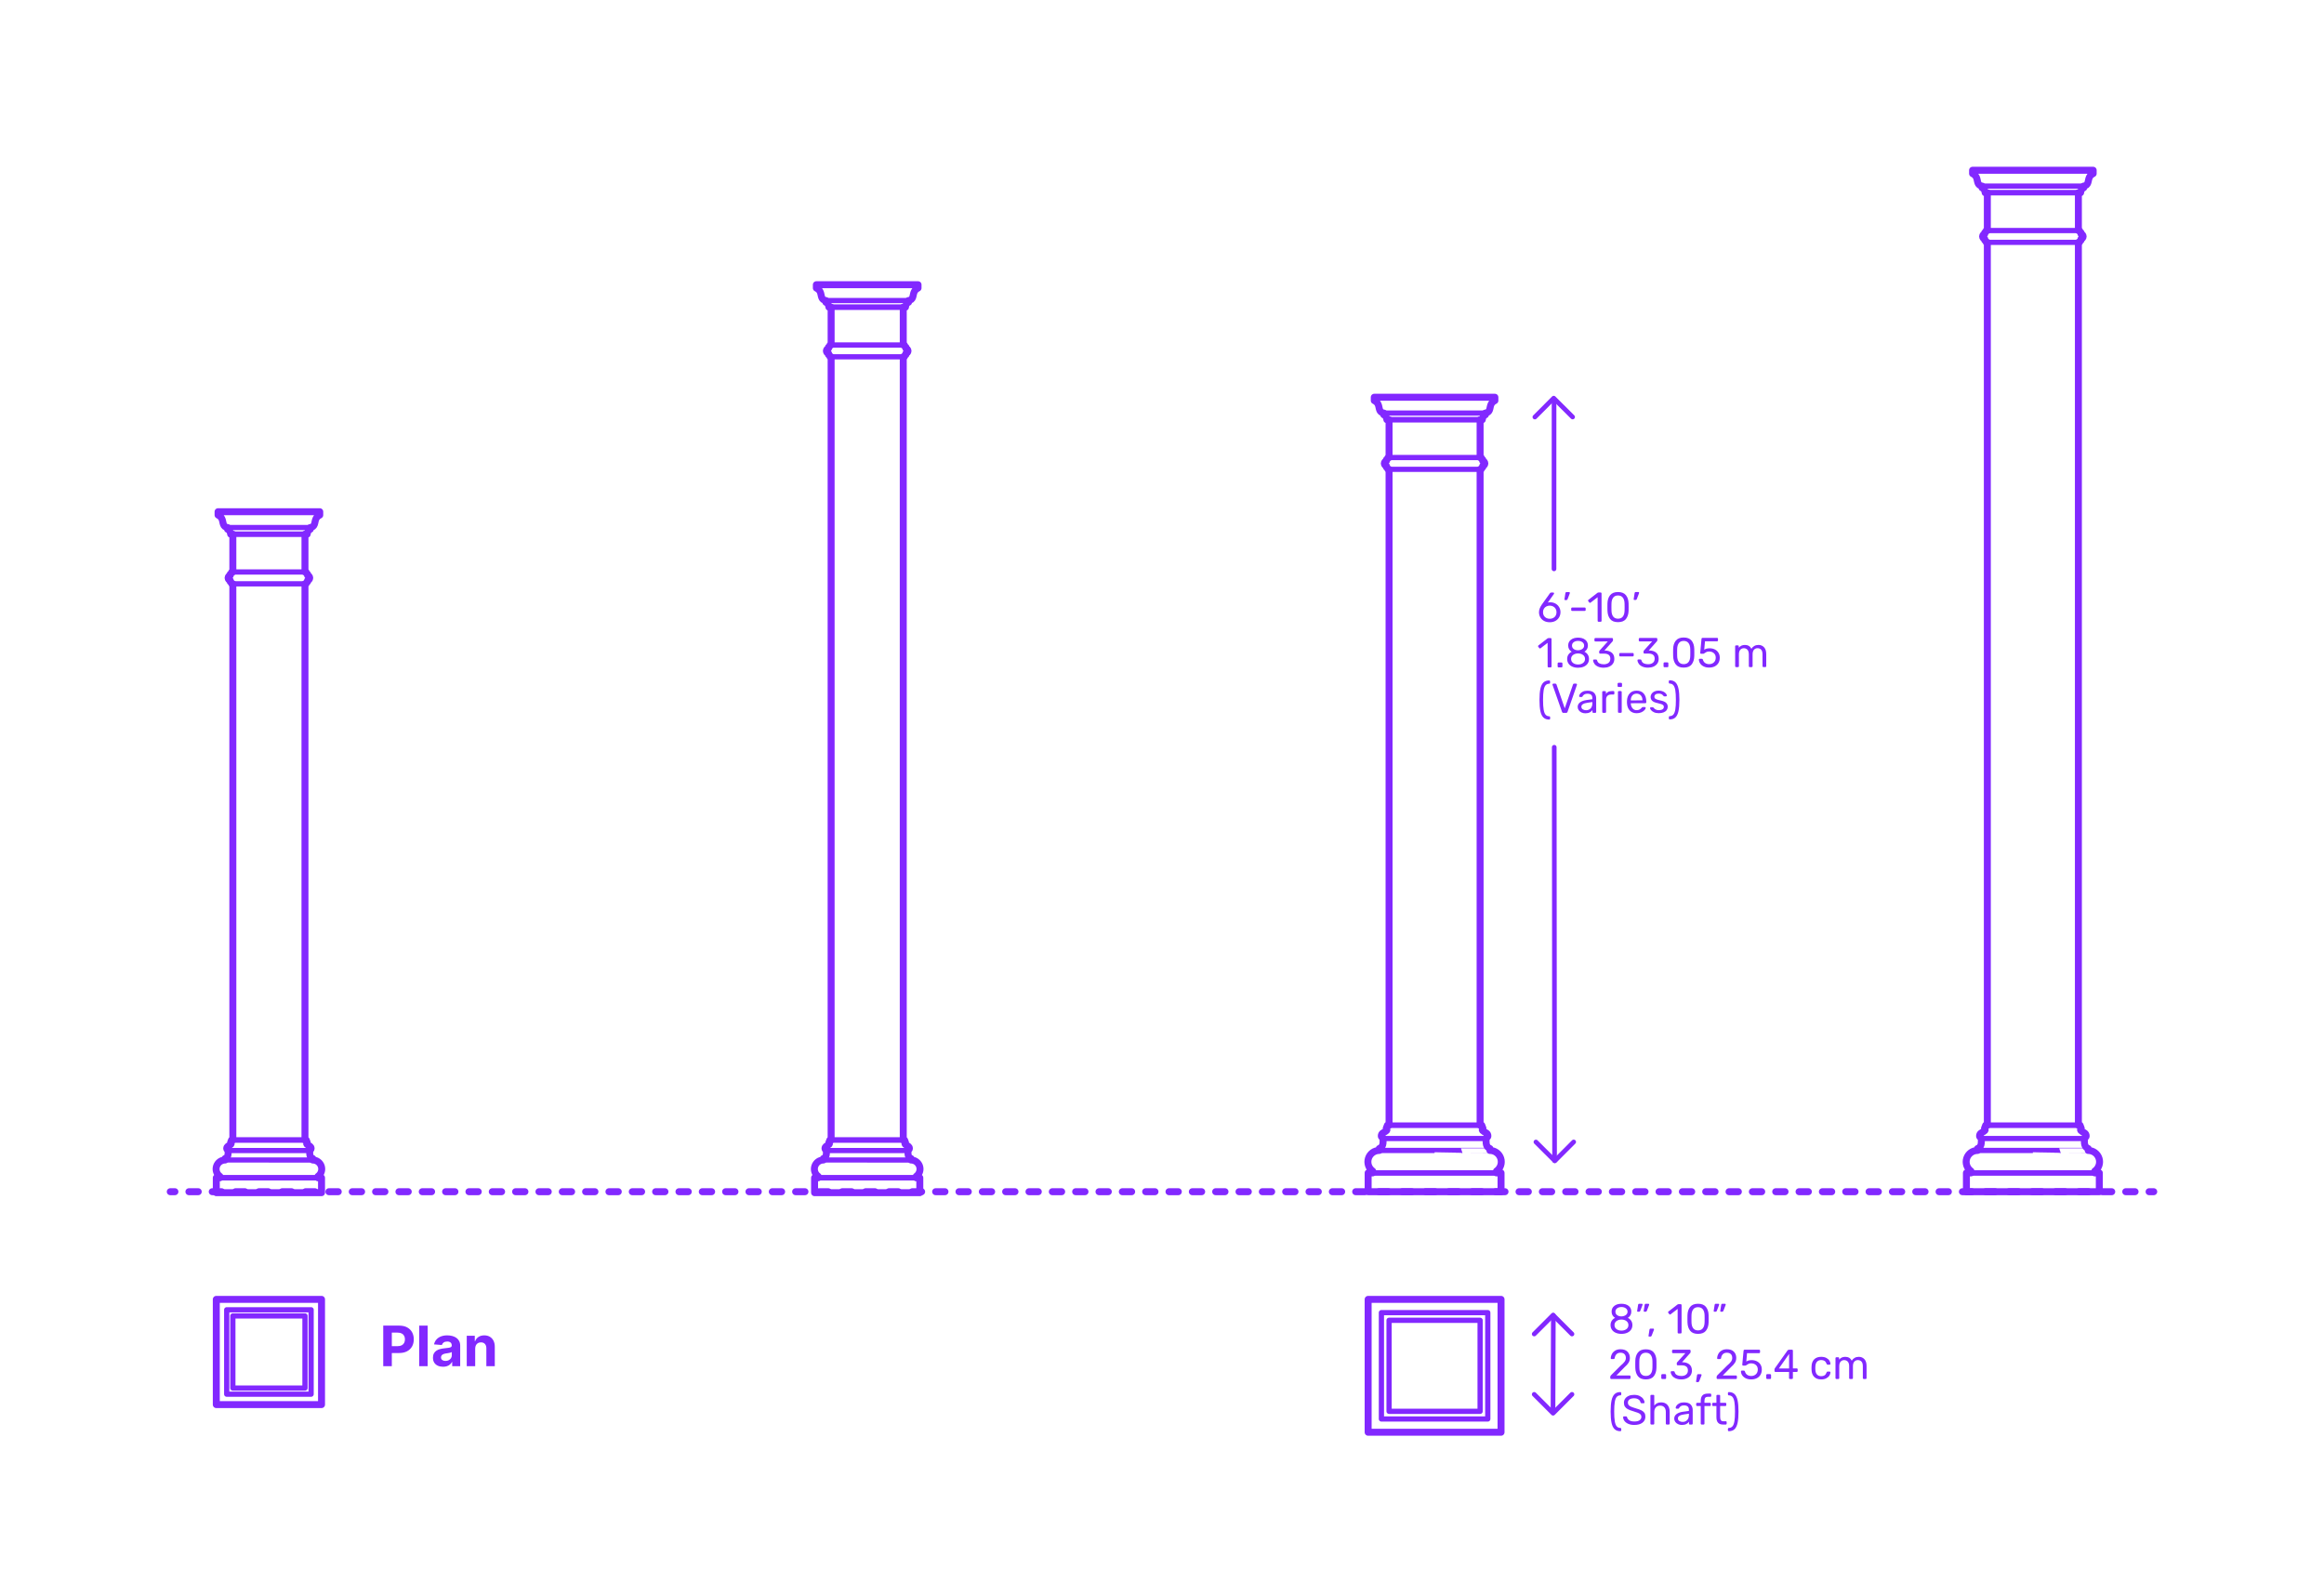 <?xml version="1.0" encoding="utf-8"?>
<!-- Generator: Adobe Illustrator 27.5.0, SVG Export Plug-In . SVG Version: 6.00 Build 0)  -->
<!DOCTYPE svg PUBLIC "-//W3C//DTD SVG 1.1//EN" "http://www.w3.org/Graphics/SVG/1.1/DTD/svg11.dtd">
<svg version="1.1" xmlns:x="http://ns.adobe.com/Extensibility/1.0/" xmlns:i="http://ns.adobe.com/AdobeIllustrator/10.0/" xmlns:graph="http://ns.adobe.com/Graphs/1.0/"
	 xmlns="http://www.w3.org/2000/svg" xmlns:xlink="http://www.w3.org/1999/xlink" x="0px" y="0px" width="1000px" height="675px"
	 viewBox="0 0 1000 675" enable-background="new 0 0 1000 675" xml:space="preserve">
<g id="FILL-BACKGROUND">
	<rect x="0" y="0" fill="#FFFFFF" width="1000" height="675"/>
</g>
<g id="N-TEXT">
</g>
<g id="N-DIMENSIONS">
	<g>
		<g>
			<g id="MTEXT_00000065779138686094967000000000642204983917105340_">
				<g>
					<g>
						<path fill="#8228FF" d="M695.268,573.556c-0.714-0.306-1.269-0.747-1.665-1.322c-0.396-0.576-0.594-1.248-0.594-2.017
							c0-0.708,0.177-1.329,0.531-1.863c0.354-0.533,0.83-0.944,1.431-1.232c-0.48-0.276-0.853-0.639-1.116-1.089
							s-0.396-0.981-0.396-1.594c0-1.044,0.39-1.868,1.17-2.475c0.779-0.605,1.806-0.909,3.078-0.909c1.271,0,2.295,0.301,3.068,0.9
							c0.774,0.6,1.161,1.428,1.161,2.483c0,0.601-0.132,1.125-0.396,1.575c-0.265,0.45-0.63,0.819-1.099,1.107
							c0.601,0.288,1.077,0.699,1.432,1.232c0.354,0.534,0.53,1.161,0.53,1.882c0,0.768-0.197,1.437-0.594,2.007
							c-0.396,0.57-0.951,1.008-1.665,1.313c-0.714,0.307-1.527,0.459-2.438,0.459C696.795,574.015,695.981,573.862,695.268,573.556
							z M699.84,571.963c0.569-0.432,0.854-1.008,0.854-1.728c0-0.721-0.285-1.297-0.854-1.729c-0.57-0.432-1.281-0.647-2.133-0.647
							c-0.864,0-1.581,0.216-2.151,0.647s-0.854,1.008-0.854,1.729c0,0.72,0.284,1.296,0.854,1.728s1.287,0.648,2.151,0.648
							C698.559,572.611,699.27,572.395,699.84,571.963z M699.561,565.915c0.504-0.36,0.756-0.84,0.756-1.44
							c0-0.611-0.249-1.101-0.747-1.467s-1.119-0.549-1.862-0.549c-0.756,0-1.381,0.183-1.872,0.549
							c-0.492,0.366-0.738,0.855-0.738,1.467c0,0.612,0.246,1.102,0.738,1.468c0.491,0.366,1.116,0.549,1.872,0.549
							C698.438,566.467,699.057,566.275,699.561,565.915z"/>
						<path fill="#8228FF" d="M704.501,564.367c-0.054-0.072-0.068-0.162-0.045-0.271l0.396-2.52
							c0.048-0.348,0.216-0.522,0.504-0.522h1.152c0.083,0,0.152,0.03,0.207,0.09c0.054,0.061,0.08,0.133,0.08,0.217
							c0,0.12-0.018,0.216-0.054,0.288l-0.936,2.43c-0.061,0.132-0.126,0.231-0.198,0.297c-0.072,0.066-0.18,0.099-0.324,0.099
							h-0.558C704.63,564.475,704.556,564.438,704.501,564.367z M707.327,564.367c-0.054-0.072-0.069-0.162-0.045-0.271l0.396-2.52
							c0.048-0.348,0.216-0.522,0.504-0.522h1.151c0.084,0,0.153,0.03,0.207,0.09c0.055,0.061,0.081,0.133,0.081,0.217
							c0,0.12-0.018,0.216-0.054,0.288l-0.936,2.43c-0.061,0.132-0.126,0.231-0.198,0.297c-0.072,0.066-0.181,0.099-0.324,0.099
							h-0.558C707.456,564.475,707.382,564.438,707.327,564.367z"/>
						<path fill="#8228FF" d="M709.397,575.077c-0.054-0.072-0.069-0.162-0.045-0.271l0.396-2.538
							c0.048-0.348,0.216-0.521,0.504-0.521h1.151c0.084,0,0.156,0.033,0.217,0.099c0.06,0.066,0.09,0.136,0.09,0.207
							c0,0.097-0.024,0.198-0.072,0.307l-0.936,2.411c-0.108,0.276-0.276,0.414-0.504,0.414h-0.559
							C709.533,575.185,709.452,575.149,709.397,575.077z"/>
						<path fill="#8228FF" d="M721.988,573.718c-0.072-0.078-0.108-0.177-0.108-0.297v-10.152l-3.024,2.322
							c-0.084,0.072-0.174,0.108-0.27,0.108c-0.108,0-0.21-0.061-0.306-0.181l-0.433-0.558c-0.06-0.084-0.09-0.168-0.09-0.252
							c0-0.132,0.06-0.24,0.18-0.324l3.906-3.023c0.132-0.084,0.288-0.126,0.468-0.126h0.847c0.119,0,0.219,0.039,0.297,0.116
							c0.078,0.078,0.117,0.178,0.117,0.298v11.771c0,0.12-0.039,0.219-0.117,0.297s-0.178,0.117-0.297,0.117h-0.883
							C722.156,573.835,722.06,573.796,721.988,573.718z"/>
						<path fill="#8228FF" d="M727.253,572.656c-0.714-0.906-1.096-2.091-1.144-3.556l-0.018-1.548l0.018-1.602
							c0.036-1.452,0.417-2.631,1.144-3.537c0.726-0.906,1.856-1.359,3.393-1.359c1.548,0,2.686,0.453,3.411,1.359
							s1.107,2.085,1.144,3.537c0.012,0.336,0.018,0.87,0.018,1.602c0,0.708-0.006,1.225-0.018,1.548
							c-0.049,1.465-0.43,2.649-1.144,3.556s-1.851,1.358-3.411,1.358C729.098,574.015,727.967,573.562,727.253,572.656z
							 M732.733,571.603c0.469-0.611,0.714-1.476,0.738-2.592c0.012-0.348,0.019-0.846,0.019-1.494c0-0.659-0.007-1.151-0.019-1.476
							c-0.024-1.104-0.273-1.965-0.747-2.583s-1.167-0.927-2.079-0.927s-1.602,0.309-2.069,0.927
							c-0.469,0.618-0.715,1.479-0.738,2.583l-0.019,1.476l0.019,1.494c0.023,1.116,0.27,1.98,0.738,2.592
							c0.468,0.612,1.157,0.918,2.069,0.918C731.569,572.521,732.266,572.215,732.733,571.603z"/>
						<path fill="#8228FF" d="M737.44,564.367c-0.054-0.072-0.068-0.162-0.045-0.271l0.396-2.52
							c0.048-0.348,0.216-0.522,0.504-0.522h1.152c0.083,0,0.152,0.03,0.207,0.09c0.054,0.061,0.08,0.133,0.08,0.217
							c0,0.12-0.018,0.216-0.054,0.288l-0.936,2.43c-0.061,0.132-0.126,0.231-0.198,0.297c-0.072,0.066-0.18,0.099-0.324,0.099
							h-0.558C737.569,564.475,737.495,564.438,737.44,564.367z M740.267,564.367c-0.054-0.072-0.069-0.162-0.045-0.271l0.396-2.52
							c0.048-0.348,0.216-0.522,0.504-0.522h1.151c0.084,0,0.153,0.03,0.207,0.09c0.055,0.061,0.081,0.133,0.081,0.217
							c0,0.12-0.018,0.216-0.054,0.288l-0.936,2.43c-0.061,0.132-0.126,0.231-0.198,0.297c-0.072,0.066-0.181,0.099-0.324,0.099
							h-0.558C740.396,564.475,740.321,564.438,740.267,564.367z"/>
						<path fill="#8228FF" d="M693,593.317c-0.078-0.078-0.117-0.177-0.117-0.297v-0.54c0-0.275,0.149-0.54,0.45-0.792l3.924-3.906
							c0.888-0.756,1.5-1.374,1.836-1.854s0.504-0.99,0.504-1.53c0-0.708-0.198-1.263-0.594-1.665
							c-0.396-0.401-0.973-0.603-1.729-0.603c-0.72,0-1.29,0.21-1.71,0.63s-0.678,0.984-0.773,1.691
							c-0.024,0.133-0.084,0.234-0.181,0.307c-0.096,0.072-0.191,0.107-0.288,0.107h-0.863c-0.108,0-0.198-0.035-0.271-0.107
							c-0.071-0.072-0.107-0.156-0.107-0.252c0.023-0.636,0.194-1.251,0.513-1.846c0.317-0.594,0.789-1.079,1.413-1.458
							c0.624-0.378,1.38-0.566,2.268-0.566c1.344,0,2.355,0.351,3.033,1.053s1.018,1.593,1.018,2.673
							c0,0.756-0.184,1.438-0.55,2.043c-0.366,0.606-0.938,1.245-1.719,1.917l-3.546,3.601h5.67c0.132,0,0.234,0.036,0.306,0.107
							c0.072,0.072,0.108,0.175,0.108,0.307v0.684c0,0.12-0.039,0.219-0.117,0.297s-0.177,0.117-0.297,0.117h-7.884
							C693.177,593.435,693.078,593.396,693,593.317z"/>
						<path fill="#8228FF" d="M704.808,592.256c-0.714-0.906-1.095-2.091-1.143-3.556l-0.019-1.548l0.019-1.602
							c0.036-1.452,0.417-2.631,1.143-3.537c0.727-0.906,1.857-1.359,3.394-1.359c1.548,0,2.685,0.453,3.411,1.359
							c0.726,0.906,1.106,2.085,1.143,3.537c0.012,0.336,0.018,0.87,0.018,1.602c0,0.708-0.006,1.225-0.018,1.548
							c-0.048,1.465-0.429,2.649-1.143,3.556c-0.715,0.906-1.852,1.358-3.411,1.358
							C706.653,593.614,705.521,593.162,704.808,592.256z M710.289,591.202c0.468-0.611,0.714-1.476,0.738-2.592
							c0.012-0.348,0.018-0.846,0.018-1.494c0-0.659-0.006-1.151-0.018-1.476c-0.024-1.104-0.273-1.965-0.747-2.583
							c-0.475-0.618-1.168-0.927-2.079-0.927c-0.912,0-1.603,0.309-2.07,0.927s-0.714,1.479-0.738,2.583l-0.018,1.476l0.018,1.494
							c0.024,1.116,0.271,1.98,0.738,2.592c0.468,0.612,1.158,0.918,2.07,0.918C709.125,592.12,709.821,591.814,710.289,591.202z"/>
						<path fill="#8228FF" d="M714.96,593.317c-0.078-0.078-0.117-0.177-0.117-0.297v-1.242c0-0.119,0.039-0.222,0.117-0.306
							s0.177-0.126,0.297-0.126h1.242c0.12,0,0.219,0.042,0.297,0.126s0.117,0.187,0.117,0.306v1.242
							c0,0.12-0.039,0.219-0.117,0.297s-0.177,0.117-0.297,0.117h-1.242C715.137,593.435,715.038,593.396,714.96,593.317z"/>
						<path fill="#8228FF" d="M721.017,593.155c-0.684-0.306-1.203-0.704-1.557-1.196c-0.354-0.492-0.543-1.002-0.567-1.53
							c0-0.108,0.036-0.195,0.108-0.261c0.072-0.066,0.162-0.1,0.27-0.1h0.811c0.132,0,0.24,0.027,0.324,0.081
							c0.083,0.054,0.149,0.159,0.197,0.315c0.156,0.611,0.495,1.044,1.018,1.296c0.521,0.252,1.137,0.378,1.845,0.378
							c0.864,0,1.551-0.207,2.062-0.621c0.51-0.414,0.765-1.005,0.765-1.773c0-1.464-0.895-2.195-2.682-2.195h-1.692
							c-0.12,0-0.219-0.039-0.297-0.117s-0.117-0.177-0.117-0.297v-0.468c0-0.181,0.065-0.336,0.198-0.469l3.51-3.888h-5.328
							c-0.12,0-0.219-0.036-0.297-0.108c-0.078-0.071-0.117-0.168-0.117-0.287v-0.648c0-0.132,0.039-0.237,0.117-0.315
							c0.078-0.077,0.177-0.116,0.297-0.116h7.128c0.132,0,0.237,0.039,0.315,0.116c0.077,0.078,0.117,0.184,0.117,0.315v0.594
							c0,0.133-0.061,0.271-0.181,0.414l-3.51,3.942h0.288c1.224,0.036,2.192,0.354,2.907,0.954c0.714,0.6,1.07,1.476,1.07,2.628
							c0,0.792-0.195,1.473-0.585,2.043s-0.933,1.008-1.629,1.313c-0.696,0.307-1.482,0.459-2.357,0.459
							C722.511,593.614,721.701,593.462,721.017,593.155z"/>
						<path fill="#8228FF" d="M729.863,594.677c-0.054-0.072-0.069-0.162-0.045-0.271l0.396-2.538
							c0.048-0.348,0.216-0.521,0.504-0.521h1.151c0.084,0,0.156,0.033,0.217,0.099c0.06,0.066,0.09,0.136,0.09,0.207
							c0,0.097-0.024,0.198-0.072,0.307l-0.936,2.411c-0.108,0.276-0.276,0.414-0.504,0.414h-0.559
							C729.999,594.784,729.918,594.749,729.863,594.677z"/>
						<path fill="#8228FF" d="M738.773,593.317c-0.078-0.078-0.117-0.177-0.117-0.297v-0.54c0-0.275,0.149-0.54,0.45-0.792
							l3.924-3.906c0.888-0.756,1.5-1.374,1.836-1.854s0.504-0.99,0.504-1.53c0-0.708-0.198-1.263-0.594-1.665
							c-0.396-0.401-0.973-0.603-1.729-0.603c-0.72,0-1.29,0.21-1.71,0.63s-0.678,0.984-0.773,1.691
							c-0.024,0.133-0.084,0.234-0.181,0.307c-0.096,0.072-0.191,0.107-0.288,0.107h-0.863c-0.108,0-0.198-0.035-0.271-0.107
							c-0.071-0.072-0.107-0.156-0.107-0.252c0.023-0.636,0.194-1.251,0.513-1.846c0.317-0.594,0.789-1.079,1.413-1.458
							c0.624-0.378,1.38-0.566,2.268-0.566c1.344,0,2.355,0.351,3.033,1.053s1.018,1.593,1.018,2.673
							c0,0.756-0.184,1.438-0.55,2.043c-0.366,0.606-0.938,1.245-1.719,1.917l-3.546,3.601h5.67c0.132,0,0.234,0.036,0.306,0.107
							c0.072,0.072,0.108,0.175,0.108,0.307v0.684c0,0.12-0.039,0.219-0.117,0.297s-0.177,0.117-0.297,0.117h-7.884
							C738.95,593.435,738.852,593.396,738.773,593.317z"/>
						<path fill="#8228FF" d="M751.185,593.129c-0.66-0.324-1.164-0.747-1.512-1.27c-0.349-0.521-0.534-1.083-0.559-1.683v-0.036
							c0-0.096,0.036-0.174,0.108-0.234c0.071-0.06,0.155-0.09,0.252-0.09h0.882c0.252,0,0.414,0.133,0.486,0.396
							c0.18,0.647,0.513,1.131,0.999,1.448c0.485,0.318,1.047,0.478,1.683,0.478c0.815,0,1.494-0.249,2.034-0.747
							s0.81-1.185,0.81-2.061c0-0.805-0.27-1.443-0.81-1.918c-0.54-0.474-1.219-0.711-2.034-0.711c-0.432,0-0.78,0.055-1.044,0.162
							c-0.265,0.108-0.534,0.265-0.811,0.469c-0.155,0.12-0.285,0.207-0.387,0.261s-0.213,0.081-0.333,0.081h-0.864
							c-0.107,0-0.204-0.039-0.287-0.117c-0.085-0.078-0.12-0.171-0.108-0.279l0.558-5.994c0.036-0.3,0.187-0.449,0.45-0.449h6.229
							c0.132,0,0.233,0.035,0.306,0.107s0.108,0.174,0.108,0.307v0.666c0,0.119-0.039,0.216-0.117,0.287
							c-0.078,0.072-0.178,0.108-0.297,0.108h-5.185l-0.324,3.618c0.576-0.408,1.351-0.612,2.322-0.612
							c0.804,0,1.536,0.159,2.196,0.478c0.659,0.317,1.185,0.782,1.575,1.395c0.39,0.612,0.585,1.338,0.585,2.178
							c0,0.889-0.195,1.653-0.585,2.295c-0.391,0.643-0.931,1.129-1.62,1.458c-0.69,0.33-1.479,0.495-2.367,0.495
							C752.624,593.614,751.844,593.452,751.185,593.129z"/>
						<path fill="#8228FF" d="M760.121,593.317c-0.078-0.078-0.116-0.177-0.116-0.297v-1.242c0-0.119,0.038-0.222,0.116-0.306
							s0.178-0.126,0.298-0.126h1.241c0.12,0,0.219,0.042,0.297,0.126s0.117,0.187,0.117,0.306v1.242
							c0,0.12-0.039,0.219-0.117,0.297s-0.177,0.117-0.297,0.117h-1.241C760.299,593.435,760.199,593.396,760.121,593.317z"/>
						<path fill="#8228FF" d="M769.932,593.317c-0.078-0.078-0.117-0.177-0.117-0.297v-2.628h-5.85c-0.12,0-0.22-0.039-0.298-0.117
							s-0.116-0.177-0.116-0.297v-0.666c0-0.168,0.065-0.348,0.197-0.54l5.418-7.632c0.061-0.096,0.15-0.171,0.271-0.225
							c0.12-0.055,0.252-0.081,0.396-0.081h1.225c0.132,0,0.233,0.035,0.306,0.107s0.108,0.174,0.108,0.307v7.632h1.638
							c0.12,0,0.219,0.039,0.297,0.117s0.117,0.177,0.117,0.297v0.684c0,0.12-0.039,0.219-0.117,0.297s-0.177,0.117-0.297,0.117
							h-1.638v2.628c0,0.12-0.039,0.219-0.117,0.297s-0.178,0.117-0.297,0.117h-0.828
							C770.108,593.435,770.01,593.396,769.932,593.317z M765.423,588.917h4.409v-6.265L765.423,588.917z"/>
						<path fill="#8228FF" d="M780.632,592.525c-0.72-0.726-1.098-1.743-1.134-3.051l-0.018-0.72l0.018-0.721
							c0.036-1.308,0.414-2.324,1.134-3.051c0.721-0.726,1.722-1.089,3.007-1.089c0.863,0,1.593,0.153,2.187,0.459
							s1.038,0.688,1.332,1.143c0.294,0.457,0.453,0.912,0.477,1.368c0.013,0.108-0.026,0.204-0.116,0.288
							c-0.091,0.084-0.189,0.126-0.298,0.126h-0.792c-0.12,0-0.21-0.026-0.27-0.081c-0.061-0.054-0.12-0.152-0.18-0.297
							c-0.217-0.588-0.514-1.005-0.892-1.251s-0.854-0.369-1.431-0.369c-0.756,0-1.356,0.234-1.8,0.702
							c-0.444,0.468-0.685,1.183-0.721,2.143l-0.018,0.63l0.018,0.63c0.036,0.96,0.276,1.674,0.721,2.142
							c0.443,0.468,1.044,0.702,1.8,0.702c0.588,0,1.067-0.123,1.439-0.369s0.666-0.663,0.883-1.251
							c0.06-0.144,0.119-0.243,0.18-0.297c0.06-0.054,0.149-0.081,0.27-0.081h0.792c0.108,0,0.207,0.042,0.298,0.126
							c0.09,0.084,0.129,0.18,0.116,0.288c-0.023,0.444-0.183,0.895-0.477,1.35c-0.294,0.457-0.738,0.841-1.332,1.152
							s-1.323,0.468-2.187,0.468C782.354,593.614,781.353,593.252,780.632,592.525z"/>
						<path fill="#8228FF" d="M789.911,593.317c-0.078-0.078-0.117-0.177-0.117-0.297v-8.532c0-0.119,0.039-0.219,0.117-0.297
							s0.177-0.117,0.297-0.117h0.756c0.12,0,0.216,0.039,0.288,0.117s0.108,0.178,0.108,0.297v0.612
							c0.647-0.804,1.523-1.206,2.628-1.206c1.319,0,2.256,0.552,2.808,1.656c0.288-0.504,0.699-0.906,1.233-1.206
							c0.533-0.3,1.131-0.45,1.791-0.45c0.983,0,1.788,0.336,2.412,1.008c0.623,0.673,0.936,1.645,0.936,2.916v5.202
							c0,0.12-0.039,0.219-0.117,0.297s-0.177,0.117-0.297,0.117h-0.773c-0.12,0-0.22-0.039-0.298-0.117s-0.116-0.177-0.116-0.297
							v-5.04c0-0.96-0.198-1.646-0.595-2.061c-0.396-0.414-0.918-0.621-1.565-0.621c-0.576,0-1.071,0.213-1.485,0.639
							s-0.621,1.107-0.621,2.043v5.04c0,0.12-0.039,0.219-0.117,0.297s-0.177,0.117-0.297,0.117h-0.792
							c-0.12,0-0.219-0.039-0.297-0.117s-0.117-0.177-0.117-0.297v-5.04c0-0.947-0.207-1.632-0.62-2.052
							c-0.414-0.42-0.928-0.63-1.539-0.63c-0.576,0-1.071,0.21-1.485,0.63s-0.621,1.098-0.621,2.034v5.058
							c0,0.12-0.039,0.219-0.117,0.297s-0.177,0.117-0.297,0.117h-0.792C790.088,593.435,789.989,593.396,789.911,593.317z"/>
						<path fill="#8228FF" d="M694.746,615.024c-0.606-0.582-1.042-1.485-1.306-2.709c-0.264-1.225-0.396-2.838-0.396-4.842
							s0.132-3.615,0.396-4.833c0.264-1.219,0.699-2.118,1.306-2.7c0.605-0.582,1.425-0.873,2.457-0.873
							c0.119,0,0.219,0.039,0.297,0.117s0.117,0.177,0.117,0.297v0.594c0,0.108-0.036,0.201-0.108,0.279s-0.156,0.116-0.252,0.116
							c-0.685,0.013-1.218,0.243-1.603,0.693c-0.384,0.45-0.659,1.177-0.827,2.178c-0.169,1.003-0.252,2.38-0.252,4.132
							c0,1.764,0.083,3.146,0.252,4.148c0.168,1.002,0.443,1.729,0.827,2.178c0.385,0.45,0.918,0.682,1.603,0.693
							c0.096,0,0.18,0.039,0.252,0.117s0.108,0.171,0.108,0.278v0.595c0,0.119-0.039,0.219-0.117,0.297s-0.178,0.117-0.297,0.117
							C696.171,615.897,695.352,615.606,694.746,615.024z"/>
						<path fill="#8228FF" d="M700.668,612.747c-0.727-0.312-1.278-0.723-1.656-1.233c-0.378-0.51-0.579-1.059-0.603-1.646
							c0-0.096,0.036-0.18,0.107-0.252c0.072-0.072,0.162-0.108,0.271-0.108h0.882c0.216,0,0.366,0.12,0.45,0.36
							c0.107,0.504,0.417,0.939,0.927,1.305c0.51,0.366,1.239,0.549,2.188,0.549c1.02,0,1.781-0.18,2.285-0.539
							c0.505-0.36,0.757-0.858,0.757-1.494c0-0.408-0.124-0.744-0.369-1.009c-0.246-0.264-0.612-0.494-1.099-0.692
							c-0.485-0.198-1.215-0.441-2.187-0.729c-0.924-0.264-1.659-0.546-2.205-0.846s-0.957-0.669-1.233-1.107
							c-0.275-0.438-0.414-0.992-0.414-1.665c0-0.647,0.174-1.227,0.522-1.736c0.348-0.51,0.852-0.912,1.512-1.206
							s1.44-0.441,2.34-0.441c0.937,0,1.737,0.165,2.403,0.495s1.173,0.744,1.521,1.242c0.348,0.498,0.533,0.999,0.558,1.503
							c0,0.108-0.036,0.198-0.108,0.271c-0.071,0.071-0.161,0.107-0.27,0.107h-0.9c-0.096,0-0.186-0.029-0.27-0.09
							c-0.084-0.06-0.145-0.15-0.18-0.271c-0.072-0.516-0.36-0.941-0.864-1.277s-1.134-0.504-1.891-0.504
							c-0.815,0-1.464,0.159-1.943,0.477c-0.48,0.318-0.72,0.789-0.72,1.413c0,0.42,0.11,0.763,0.332,1.026
							c0.223,0.264,0.564,0.498,1.026,0.702s1.137,0.438,2.025,0.701c1.02,0.288,1.82,0.576,2.402,0.864s1.018,0.646,1.306,1.071
							s0.432,0.975,0.432,1.646c0,1.129-0.429,2.008-1.287,2.638c-0.857,0.63-2.019,0.944-3.482,0.944
							C702.249,613.215,701.394,613.059,700.668,612.747z"/>
						<path fill="#8228FF" d="M710.279,612.918c-0.078-0.078-0.116-0.177-0.116-0.297v-11.952c0-0.132,0.038-0.233,0.116-0.306
							s0.178-0.108,0.298-0.108h0.827c0.132,0,0.234,0.036,0.307,0.108c0.071,0.072,0.107,0.174,0.107,0.306v4.194
							c0.349-0.444,0.759-0.783,1.233-1.018c0.474-0.233,1.059-0.351,1.755-0.351c1.152,0,2.049,0.369,2.691,1.107
							c0.642,0.737,0.963,1.713,0.963,2.925v5.094c0,0.12-0.039,0.219-0.117,0.297s-0.178,0.117-0.297,0.117H717.2
							c-0.119,0-0.219-0.039-0.297-0.117s-0.116-0.177-0.116-0.297v-4.986c0-0.863-0.211-1.535-0.631-2.016
							c-0.42-0.479-1.025-0.72-1.817-0.72c-0.769,0-1.38,0.243-1.836,0.729c-0.456,0.486-0.685,1.155-0.685,2.007v4.986
							c0,0.12-0.039,0.219-0.116,0.297c-0.079,0.078-0.178,0.117-0.298,0.117h-0.827
							C710.457,613.035,710.357,612.996,710.279,612.918z"/>
						<path fill="#8228FF" d="M722.033,612.855c-0.498-0.24-0.894-0.567-1.188-0.981s-0.441-0.873-0.441-1.377
							c0-0.792,0.324-1.439,0.972-1.944c0.648-0.504,1.53-0.84,2.646-1.008l2.7-0.378v-0.521c0-1.236-0.714-1.854-2.143-1.854
							c-0.552,0-0.996,0.111-1.332,0.333c-0.336,0.223-0.582,0.483-0.737,0.783c-0.049,0.12-0.1,0.201-0.153,0.243
							s-0.129,0.062-0.225,0.062h-0.702c-0.108,0-0.201-0.038-0.279-0.117c-0.078-0.077-0.117-0.171-0.117-0.278
							c0-0.276,0.129-0.597,0.388-0.963c0.258-0.366,0.656-0.685,1.196-0.954c0.54-0.271,1.2-0.405,1.98-0.405
							c1.344,0,2.307,0.312,2.889,0.937s0.873,1.403,0.873,2.34v5.85c0,0.12-0.039,0.219-0.117,0.297s-0.177,0.117-0.297,0.117
							h-0.792c-0.12,0-0.216-0.039-0.288-0.117c-0.071-0.078-0.107-0.177-0.107-0.297v-0.792c-0.265,0.396-0.648,0.727-1.152,0.99
							s-1.152,0.396-1.944,0.396C723.074,613.215,722.531,613.095,722.033,612.855z M725.967,611.127
							c0.504-0.516,0.756-1.266,0.756-2.25v-0.504l-2.106,0.306c-0.863,0.12-1.518,0.324-1.962,0.612s-0.666,0.648-0.666,1.08
							c0,0.492,0.201,0.87,0.604,1.134c0.401,0.265,0.879,0.396,1.431,0.396C724.814,611.901,725.463,611.644,725.967,611.127z"/>
						<path fill="#8228FF" d="M731.934,612.918c-0.078-0.078-0.117-0.177-0.117-0.297v-7.56h-1.548c-0.12,0-0.219-0.036-0.297-0.108
							s-0.117-0.168-0.117-0.288v-0.576c0-0.119,0.039-0.219,0.117-0.297s0.177-0.117,0.297-0.117h1.548v-0.899
							c0-0.973,0.237-1.726,0.711-2.259c0.474-0.534,1.251-0.802,2.331-0.802h1.062c0.119,0,0.219,0.039,0.297,0.117
							s0.117,0.178,0.117,0.297v0.576c0,0.12-0.039,0.216-0.117,0.288s-0.178,0.108-0.297,0.108h-1.026
							c-0.552,0-0.936,0.144-1.152,0.432c-0.216,0.288-0.323,0.732-0.323,1.332v0.81h2.321c0.12,0,0.219,0.039,0.297,0.117
							s0.117,0.178,0.117,0.297v0.576c0,0.12-0.039,0.216-0.117,0.288s-0.177,0.108-0.297,0.108h-2.321v7.56
							c0,0.12-0.039,0.219-0.117,0.297s-0.178,0.117-0.297,0.117h-0.774C732.11,613.035,732.012,612.996,731.934,612.918z"/>
						<path fill="#8228FF" d="M738.566,609.885v-4.823h-1.422c-0.12,0-0.216-0.036-0.288-0.108s-0.108-0.168-0.108-0.288v-0.576
							c0-0.119,0.036-0.219,0.108-0.297s0.168-0.117,0.288-0.117h1.422v-3.006c0-0.119,0.036-0.219,0.108-0.297
							c0.071-0.078,0.168-0.117,0.288-0.117h0.792c0.119,0,0.219,0.039,0.297,0.117s0.117,0.178,0.117,0.297v3.006h2.231
							c0.12,0,0.219,0.039,0.297,0.117s0.117,0.178,0.117,0.297v0.576c0,0.12-0.039,0.216-0.117,0.288s-0.177,0.108-0.297,0.108
							h-2.231v4.697c0,0.612,0.099,1.074,0.297,1.387c0.197,0.312,0.536,0.468,1.017,0.468h1.098c0.12,0,0.217,0.039,0.288,0.117
							c0.072,0.078,0.108,0.177,0.108,0.297v0.594c0,0.12-0.036,0.219-0.108,0.297c-0.071,0.078-0.168,0.117-0.288,0.117h-1.224
							C739.496,613.035,738.566,611.985,738.566,609.885z"/>
						<path fill="#8228FF" d="M743.633,615.78c-0.078-0.078-0.116-0.178-0.116-0.297v-0.595c0-0.107,0.035-0.2,0.107-0.278
							s0.156-0.117,0.252-0.117c0.672-0.012,1.203-0.243,1.593-0.693c0.391-0.449,0.669-1.179,0.838-2.187
							c0.167-1.008,0.252-2.388,0.252-4.14s-0.085-3.129-0.252-4.132c-0.169-1.001-0.447-1.728-0.838-2.178
							c-0.39-0.45-0.921-0.681-1.593-0.693c-0.096,0-0.18-0.038-0.252-0.116s-0.107-0.171-0.107-0.279v-0.594
							c0-0.12,0.038-0.219,0.116-0.297s0.171-0.117,0.279-0.117c1.032,0,1.851,0.291,2.457,0.873c0.605,0.582,1.041,1.481,1.305,2.7
							c0.264,1.218,0.396,2.829,0.396,4.833s-0.133,3.617-0.396,4.842c-0.264,1.224-0.699,2.127-1.305,2.709
							c-0.606,0.582-1.425,0.873-2.457,0.873C743.804,615.897,743.711,615.858,743.633,615.78z"/>
					</g>
				</g>
			</g>
			<g>
				<g id="POLYLINE_00000164486768853910682720000017880020061403946624_">
					
						<polyline fill="none" stroke="#8228FF" stroke-width="2" stroke-linecap="round" stroke-linejoin="round" stroke-miterlimit="10" points="
						660.156,600.042 668.283,608.167 676.408,600.042 					"/>
				</g>
			</g>
			<g>
				
					<line fill="none" stroke="#8228FF" stroke-width="2" stroke-linecap="round" stroke-linejoin="round" stroke-miterlimit="10" x1="668.249" y1="606.365" x2="668.392" y2="566.018"/>
				<g id="POLYLINE_00000020380858816141709430000009017341475387719609_">
					
						<polyline fill="none" stroke="#8228FF" stroke-width="2" stroke-linecap="round" stroke-linejoin="round" stroke-miterlimit="10" points="
						676.408,574.072 668.281,565.947 660.156,574.072 					"/>
				</g>
			</g>
		</g>
		<g>
			<g id="MTEXT_00000004523007215828653190000015378736408906376832_">
				<g>
					<g>
						<path fill="#8228FF" d="M664.371,267.194c-0.703-0.389-1.237-0.913-1.604-1.573c-0.367-0.658-0.551-1.378-0.552-2.158
							c-0.002-1.032,0.411-2.137,1.237-3.314l3.432-4.793c0.012-0.012,0.045-0.054,0.1-0.126c0.054-0.072,0.122-0.129,0.206-0.171
							s0.18-0.062,0.288-0.062l0.882-0.002c0.108,0,0.195,0.039,0.261,0.116c0.066,0.078,0.1,0.172,0.1,0.279
							c0,0.061-0.029,0.139-0.089,0.234l-2.623,3.676c0.312-0.073,0.659-0.109,1.044-0.11c0.875-0.001,1.646,0.193,2.313,0.582
							c0.666,0.39,1.183,0.905,1.549,1.546c0.367,0.643,0.551,1.347,0.552,2.114c0.001,0.769-0.181,1.486-0.546,2.152
							c-0.365,0.667-0.895,1.198-1.59,1.595c-0.696,0.397-1.518,0.596-2.466,0.598C665.904,267.777,665.073,267.583,664.371,267.194
							z M668.302,265.957c0.443-0.217,0.798-0.539,1.061-0.965c0.264-0.426,0.396-0.939,0.395-1.539
							c-0.001-0.588-0.137-1.096-0.407-1.521c-0.271-0.425-0.628-0.749-1.072-0.97c-0.444-0.222-0.924-0.332-1.44-0.331
							c-0.516,0-0.996,0.112-1.439,0.335c-0.443,0.222-0.797,0.547-1.061,0.973s-0.395,0.935-0.395,1.522
							c0.001,0.6,0.134,1.112,0.398,1.538s0.619,0.746,1.063,0.962c0.444,0.215,0.924,0.321,1.44,0.321
							C667.373,266.281,667.858,266.172,668.302,265.957z"/>
						<path fill="#8228FF" d="M673.224,258.128c-0.049-0.065-0.067-0.159-0.055-0.279l0.393-2.521
							c0.047-0.348,0.215-0.522,0.503-0.522l1.152-0.002c0.084,0,0.153,0.03,0.207,0.09c0.054,0.061,0.081,0.133,0.081,0.217
							c0,0.12-0.018,0.216-0.054,0.288l-0.933,2.431c-0.06,0.132-0.125,0.231-0.197,0.297c-0.072,0.066-0.18,0.1-0.324,0.1
							l-0.558,0.001C673.343,258.227,673.271,258.195,673.224,258.128z"/>
						<path fill="#8228FF" d="M676.189,262.795c-0.078-0.072-0.116-0.168-0.116-0.288l-0.001-0.647c0-0.12,0.038-0.219,0.116-0.298
							c0.078-0.077,0.177-0.116,0.297-0.117l5.4-0.007c0.119,0,0.219,0.039,0.297,0.116c0.077,0.079,0.117,0.178,0.117,0.298
							l0.001,0.647c0,0.12-0.039,0.216-0.117,0.288c-0.077,0.072-0.177,0.108-0.296,0.108l-5.4,0.007
							C676.367,262.904,676.269,262.868,676.189,262.795z"/>
						<path fill="#8228FF" d="M687.563,267.451c-0.072-0.078-0.108-0.177-0.108-0.297l-0.014-10.152l-3.021,2.327
							c-0.084,0.072-0.174,0.108-0.271,0.108c-0.107,0-0.21-0.061-0.306-0.181l-0.433-0.557c-0.061-0.084-0.09-0.168-0.09-0.252
							c-0.001-0.132,0.059-0.24,0.179-0.324l3.902-3.028c0.132-0.085,0.288-0.127,0.468-0.127l0.846-0.001
							c0.12,0,0.219,0.038,0.297,0.115c0.079,0.078,0.118,0.178,0.118,0.298l0.016,11.771c0,0.12-0.039,0.219-0.117,0.297
							s-0.177,0.118-0.297,0.118l-0.882,0.001C687.731,267.568,687.636,267.529,687.563,267.451z"/>
						<path fill="#8228FF" d="M692.827,266.382c-0.715-0.905-1.098-2.089-1.147-3.554l-0.021-1.548l0.016-1.602
							c0.034-1.452,0.414-2.632,1.139-3.539s1.855-1.361,3.392-1.363c1.548-0.003,2.686,0.449,3.412,1.354
							c0.728,0.905,1.11,2.083,1.148,3.535c0.012,0.336,0.019,0.87,0.02,1.602c0.001,0.708-0.004,1.225-0.016,1.548
							c-0.046,1.465-0.426,2.65-1.139,3.558s-1.849,1.36-3.409,1.363C694.674,267.739,693.542,267.288,692.827,266.382z
							 M698.307,265.322c0.468-0.612,0.712-1.477,0.734-2.593c0.012-0.348,0.018-0.846,0.017-1.494
							c-0.001-0.659-0.008-1.151-0.021-1.476c-0.025-1.104-0.275-1.965-0.75-2.582c-0.475-0.618-1.169-0.926-2.08-0.924
							c-0.912,0.001-1.602,0.311-2.069,0.929c-0.467,0.619-0.712,1.48-0.734,2.584l-0.017,1.476l0.021,1.494
							c0.025,1.116,0.272,1.98,0.741,2.591c0.469,0.612,1.159,0.917,2.071,0.916C697.144,266.241,697.84,265.934,698.307,265.322z"
							/>
						<path fill="#8228FF" d="M703.013,258.088c-0.048-0.065-0.066-0.159-0.055-0.279l0.393-2.52
							c0.048-0.348,0.216-0.522,0.504-0.523l1.152-0.001c0.083-0.001,0.152,0.029,0.207,0.089c0.054,0.061,0.08,0.133,0.081,0.217
							c0,0.12-0.018,0.216-0.054,0.288l-0.933,2.432c-0.061,0.132-0.126,0.231-0.198,0.297c-0.071,0.066-0.18,0.099-0.323,0.099
							l-0.559,0.001C703.133,258.187,703.061,258.155,703.013,258.088z"/>
						<path fill="#8228FF" d="M666.045,287.08c-0.073-0.078-0.109-0.177-0.109-0.297l-0.014-10.152l-3.021,2.326
							c-0.084,0.072-0.174,0.108-0.27,0.108c-0.108,0-0.21-0.06-0.307-0.18l-0.433-0.558c-0.061-0.084-0.09-0.168-0.09-0.252
							c0-0.132,0.059-0.24,0.179-0.324l3.902-3.028c0.132-0.084,0.288-0.127,0.468-0.127l0.847-0.001
							c0.119,0,0.219,0.039,0.297,0.116c0.078,0.078,0.117,0.178,0.117,0.298l0.016,11.771c0,0.12-0.039,0.219-0.116,0.297
							c-0.078,0.078-0.178,0.117-0.297,0.117l-0.883,0.001C666.213,287.196,666.116,287.158,666.045,287.08z"/>
						<path fill="#8228FF" d="M670.354,287.074c-0.078-0.078-0.117-0.177-0.117-0.297l-0.002-1.242c0-0.119,0.039-0.222,0.117-0.306
							c0.077-0.084,0.177-0.126,0.297-0.127l1.241-0.001c0.12,0,0.219,0.041,0.298,0.125c0.078,0.084,0.117,0.187,0.117,0.306
							l0.002,1.242c0,0.12-0.039,0.219-0.117,0.297s-0.177,0.118-0.297,0.118l-1.241,0.001
							C670.532,287.191,670.433,287.152,670.354,287.074z"/>
						<path fill="#8228FF" d="M676.601,286.903c-0.715-0.305-1.271-0.745-1.667-1.319c-0.396-0.576-0.596-1.248-0.597-2.017
							c-0.001-0.708,0.175-1.329,0.528-1.863c0.353-0.534,0.829-0.945,1.43-1.234c-0.48-0.276-0.854-0.638-1.117-1.088
							c-0.266-0.449-0.397-0.98-0.398-1.593c-0.002-1.044,0.387-1.869,1.167-2.477c0.778-0.606,1.805-0.911,3.076-0.913
							c1.272-0.002,2.296,0.298,3.07,0.896s1.163,1.426,1.164,2.481c0.001,0.601-0.131,1.125-0.394,1.576
							c-0.264,0.45-0.629,0.82-1.097,1.108c0.601,0.287,1.078,0.698,1.433,1.23c0.354,0.534,0.532,1.161,0.533,1.882
							c0.001,0.768-0.195,1.437-0.591,2.007c-0.396,0.571-0.95,1.01-1.663,1.316c-0.714,0.308-1.527,0.461-2.438,0.462
							C678.128,287.36,677.314,287.208,676.601,286.903z M681.17,285.304c0.569-0.433,0.854-1.009,0.853-1.729
							c-0.001-0.721-0.286-1.297-0.857-1.728c-0.57-0.431-1.281-0.646-2.133-0.645c-0.864,0.001-1.581,0.218-2.15,0.65
							s-0.854,1.009-0.853,1.729c0.001,0.72,0.286,1.296,0.857,1.727c0.57,0.431,1.287,0.646,2.151,0.646
							C679.891,285.955,680.601,285.737,681.17,285.304z M680.883,279.256c0.504-0.36,0.755-0.841,0.754-1.441
							c0-0.611-0.25-1.1-0.749-1.466c-0.498-0.365-1.119-0.547-1.863-0.546c-0.756,0.001-1.38,0.185-1.871,0.552
							c-0.492,0.366-0.736,0.856-0.736,1.468c0.001,0.612,0.247,1.101,0.74,1.467c0.492,0.365,1.117,0.547,1.873,0.546
							C679.762,279.81,680.38,279.618,680.883,279.256z"/>
						<path fill="#8228FF" d="M687.644,286.888c-0.685-0.305-1.204-0.702-1.559-1.194c-0.354-0.491-0.545-1.001-0.569-1.529
							c0-0.108,0.036-0.195,0.107-0.261c0.072-0.066,0.162-0.1,0.271-0.1l0.81-0.001c0.132-0.001,0.24,0.026,0.324,0.08
							s0.15,0.159,0.198,0.315c0.156,0.611,0.497,1.043,1.019,1.294c0.522,0.252,1.138,0.377,1.846,0.376
							c0.864-0.001,1.551-0.209,2.061-0.624s0.764-1.006,0.763-1.774c-0.002-1.464-0.897-2.194-2.685-2.191l-1.692,0.002
							c-0.12,0-0.219-0.039-0.297-0.117c-0.079-0.077-0.118-0.176-0.118-0.296l-0.001-0.468c0-0.181,0.066-0.336,0.198-0.47
							l3.505-3.892l-5.328,0.007c-0.12,0-0.22-0.036-0.298-0.108c-0.078-0.071-0.116-0.168-0.117-0.287v-0.648
							c-0.001-0.132,0.038-0.237,0.116-0.315c0.078-0.077,0.177-0.116,0.297-0.116l7.128-0.01c0.132,0,0.237,0.039,0.315,0.116
							c0.077,0.078,0.117,0.184,0.117,0.315l0.001,0.594c0,0.133-0.061,0.271-0.18,0.414l-3.505,3.947l0.288-0.001
							c1.224,0.034,2.193,0.351,2.908,0.95c0.715,0.599,1.073,1.475,1.074,2.627c0.001,0.792-0.193,1.473-0.582,2.044
							c-0.39,0.57-0.932,1.009-1.627,1.315c-0.696,0.308-1.482,0.461-2.357,0.462C689.138,287.345,688.328,287.194,687.644,286.888z
							"/>
						<path fill="#8228FF" d="M696.862,282.368c-0.078-0.072-0.117-0.168-0.117-0.288l-0.001-0.647c0-0.12,0.038-0.219,0.116-0.298
							c0.078-0.077,0.177-0.117,0.297-0.117l5.4-0.007c0.119,0,0.219,0.039,0.297,0.116c0.078,0.078,0.117,0.177,0.117,0.297
							l0.001,0.647c0,0.12-0.039,0.216-0.116,0.289c-0.078,0.072-0.178,0.108-0.297,0.108l-5.4,0.007
							C697.039,282.475,696.94,282.44,696.862,282.368z"/>
						<path fill="#8228FF" d="M706.723,286.863c-0.685-0.305-1.204-0.702-1.559-1.194c-0.354-0.491-0.544-1.001-0.568-1.529
							c-0.001-0.108,0.035-0.195,0.107-0.261c0.072-0.066,0.162-0.1,0.27-0.1l0.811-0.001c0.132-0.001,0.24,0.026,0.324,0.08
							c0.083,0.054,0.149,0.159,0.198,0.315c0.156,0.611,0.496,1.043,1.019,1.294c0.522,0.252,1.137,0.377,1.846,0.376
							c0.863-0.001,1.551-0.209,2.061-0.624c0.509-0.415,0.763-1.006,0.762-1.774c-0.002-1.464-0.896-2.194-2.685-2.191
							l-1.692,0.002c-0.12,0-0.219-0.039-0.297-0.117c-0.078-0.077-0.117-0.176-0.117-0.296l-0.001-0.468
							c0-0.181,0.065-0.336,0.197-0.47l3.505-3.892l-5.327,0.007c-0.12,0-0.22-0.036-0.298-0.108
							c-0.078-0.071-0.117-0.168-0.117-0.287l-0.001-0.648c0-0.132,0.038-0.237,0.116-0.315c0.078-0.077,0.178-0.116,0.298-0.116
							l7.128-0.01c0.132,0,0.236,0.039,0.314,0.116c0.078,0.078,0.117,0.184,0.118,0.315v0.594c0.001,0.133-0.06,0.271-0.18,0.414
							l-3.505,3.947l0.288-0.001c1.225,0.035,2.193,0.351,2.909,0.95c0.714,0.599,1.072,1.475,1.074,2.627
							c0.001,0.792-0.193,1.473-0.582,2.044c-0.39,0.57-0.933,1.009-1.628,1.315c-0.695,0.308-1.481,0.461-2.357,0.462
							C708.218,287.32,707.407,287.168,706.723,286.863z"/>
						<path fill="#8228FF" d="M715.931,287.013c-0.079-0.078-0.117-0.177-0.117-0.297l-0.002-1.242c0-0.119,0.038-0.222,0.116-0.306
							s0.177-0.126,0.297-0.127l1.242-0.001c0.12-0.001,0.219,0.041,0.297,0.125s0.117,0.187,0.117,0.306l0.002,1.242
							c0,0.12-0.039,0.219-0.116,0.297c-0.078,0.078-0.177,0.117-0.297,0.118l-1.242,0.001
							C716.107,287.13,716.009,287.091,715.931,287.013z"/>
						<path fill="#8228FF" d="M721.095,285.945c-0.716-0.905-1.099-2.09-1.148-3.555l-0.02-1.548l0.016-1.602
							c0.034-1.452,0.413-2.631,1.139-3.538c0.725-0.907,1.854-1.362,3.391-1.364c1.548-0.002,2.686,0.449,3.413,1.354
							c0.727,0.905,1.109,2.084,1.147,3.536c0.013,0.336,0.02,0.87,0.021,1.602c0.001,0.708-0.005,1.225-0.016,1.548
							c-0.047,1.465-0.426,2.649-1.139,3.557s-1.85,1.361-3.409,1.363C722.941,287.3,721.81,286.85,721.095,285.945z
							 M726.574,284.883c0.467-0.611,0.712-1.477,0.734-2.593c0.012-0.348,0.017-0.846,0.017-1.494
							c-0.001-0.659-0.008-1.151-0.021-1.476c-0.025-1.104-0.276-1.964-0.75-2.582c-0.476-0.617-1.169-0.925-2.081-0.924
							s-1.602,0.311-2.068,0.93c-0.468,0.619-0.712,1.48-0.734,2.584l-0.017,1.476l0.021,1.494c0.025,1.116,0.272,1.98,0.741,2.591
							c0.469,0.611,1.159,0.916,2.071,0.915C725.411,285.803,726.106,285.497,726.574,284.883z"/>
						<path fill="#8228FF" d="M733.093,286.801c-0.661-0.323-1.165-0.745-1.514-1.268c-0.35-0.521-0.535-1.082-0.561-1.682v-0.036
							c0-0.096,0.035-0.174,0.107-0.234c0.072-0.06,0.156-0.09,0.252-0.09l0.882-0.001c0.252-0.001,0.414,0.132,0.487,0.396
							c0.181,0.647,0.514,1.13,1.001,1.446c0.486,0.318,1.047,0.477,1.683,0.476c0.816-0.001,1.494-0.251,2.033-0.75
							c0.54-0.498,0.809-1.186,0.808-2.062c-0.001-0.805-0.271-1.442-0.812-1.917c-0.541-0.473-1.219-0.709-2.035-0.708
							c-0.432,0.001-0.779,0.056-1.044,0.164c-0.264,0.108-0.533,0.265-0.81,0.47c-0.155,0.12-0.284,0.207-0.386,0.261
							c-0.103,0.054-0.214,0.082-0.333,0.082l-0.864,0.001c-0.108,0-0.204-0.039-0.288-0.117s-0.12-0.171-0.108-0.279l0.55-5.994
							c0.036-0.3,0.186-0.45,0.45-0.45l6.228-0.008c0.132-0.001,0.234,0.034,0.306,0.106c0.072,0.072,0.108,0.174,0.109,0.307v0.666
							c0.001,0.119-0.038,0.216-0.116,0.287c-0.078,0.072-0.177,0.108-0.297,0.109l-5.184,0.007l-0.32,3.618
							c0.576-0.409,1.35-0.614,2.322-0.615c0.804-0.001,1.535,0.157,2.196,0.475c0.66,0.316,1.186,0.78,1.577,1.393
							c0.391,0.611,0.586,1.337,0.588,2.177c0.001,0.889-0.193,1.653-0.582,2.296c-0.39,0.643-0.929,1.13-1.618,1.46
							c-0.689,0.331-1.479,0.497-2.367,0.498C734.533,287.285,733.753,287.124,733.093,286.801z"/>
						<path fill="#8228FF" d="M746.745,286.972c-0.078-0.078-0.117-0.177-0.117-0.297l-0.012-8.532c0-0.119,0.039-0.219,0.117-0.297
							c0.077-0.078,0.177-0.117,0.297-0.118l0.756-0.001c0.119,0,0.216,0.039,0.288,0.117s0.108,0.178,0.108,0.297l0.001,0.612
							c0.646-0.805,1.522-1.208,2.626-1.21c1.32-0.002,2.257,0.549,2.811,1.652c0.287-0.504,0.697-0.907,1.231-1.207
							c0.533-0.301,1.13-0.452,1.79-0.453c0.984-0.001,1.789,0.334,2.414,1.005c0.624,0.672,0.938,1.644,0.939,2.915l0.007,5.202
							c0,0.12-0.039,0.219-0.116,0.297c-0.078,0.078-0.178,0.117-0.297,0.117l-0.774,0.001c-0.12,0.001-0.219-0.038-0.297-0.116
							c-0.079-0.078-0.117-0.177-0.117-0.297l-0.007-5.04c-0.002-0.96-0.2-1.646-0.598-2.06c-0.396-0.414-0.918-0.62-1.566-0.619
							c-0.575,0.001-1.07,0.214-1.484,0.641c-0.413,0.426-0.619,1.108-0.618,2.044l0.007,5.04c0,0.12-0.039,0.219-0.116,0.297
							c-0.078,0.078-0.177,0.117-0.297,0.117l-0.792,0.001c-0.12,0.001-0.22-0.038-0.297-0.116
							c-0.079-0.078-0.118-0.177-0.118-0.297l-0.007-5.04c-0.001-0.947-0.209-1.632-0.623-2.051c-0.415-0.42-0.928-0.629-1.54-0.628
							c-0.576,0.001-1.071,0.211-1.484,0.632c-0.413,0.42-0.619,1.099-0.618,2.035l0.007,5.058c0,0.12-0.039,0.219-0.116,0.297
							c-0.078,0.078-0.178,0.117-0.297,0.117l-0.792,0.001C746.923,287.089,746.823,287.05,746.745,286.972z"/>
						<path fill="#8228FF" d="M664.139,308.788c-0.607-0.581-1.044-1.482-1.31-2.706c-0.266-1.225-0.399-2.837-0.402-4.841
							c-0.002-2.004,0.127-3.616,0.39-4.834c0.263-1.219,0.696-2.119,1.302-2.702c0.604-0.582,1.424-0.875,2.456-0.876
							c0.119,0,0.219,0.039,0.297,0.117c0.078,0.077,0.117,0.176,0.117,0.296l0.001,0.594c0,0.108-0.036,0.201-0.107,0.28
							c-0.072,0.078-0.156,0.116-0.252,0.116c-0.685,0.014-1.218,0.245-1.602,0.695c-0.383,0.451-0.658,1.178-0.824,2.179
							c-0.167,1.003-0.249,2.381-0.247,4.133c0.003,1.764,0.088,3.146,0.258,4.147c0.169,1.002,0.446,1.729,0.83,2.177
							c0.386,0.449,0.919,0.68,1.604,0.69c0.096,0,0.18,0.039,0.252,0.117c0.072,0.077,0.108,0.17,0.108,0.277l0.001,0.595
							c0,0.119-0.038,0.219-0.116,0.298c-0.078,0.078-0.178,0.117-0.297,0.117C665.564,309.659,664.744,309.37,664.139,308.788z"/>
						<path fill="#8228FF" d="M672.117,306.321l-4.065-11.568l-0.035-0.198c0-0.096,0.038-0.18,0.116-0.252s0.165-0.107,0.261-0.107
							l0.864-0.002c0.132,0,0.236,0.033,0.314,0.099c0.078,0.066,0.13,0.142,0.154,0.225l3.577,10.291l3.568-10.301
							c0.023-0.083,0.074-0.158,0.152-0.225c0.077-0.065,0.183-0.099,0.314-0.1l0.864-0.001c0.096,0,0.18,0.035,0.252,0.107
							s0.108,0.156,0.108,0.252c0,0.084-0.006,0.15-0.018,0.198l-4.034,11.579c-0.12,0.312-0.336,0.469-0.648,0.469l-1.098,0.002
							C672.453,306.789,672.237,306.632,672.117,306.321z"/>
						<path fill="#8228FF" d="M680.497,306.598c-0.499-0.239-0.896-0.566-1.189-0.979c-0.295-0.414-0.442-0.873-0.443-1.377
							c-0.001-0.792,0.322-1.439,0.97-1.945c0.647-0.505,1.529-0.842,2.645-1.012l2.699-0.381v-0.521
							c-0.002-1.236-0.717-1.854-2.145-1.852c-0.552,0-0.996,0.112-1.332,0.334c-0.336,0.224-0.581,0.484-0.736,0.784
							c-0.049,0.12-0.1,0.202-0.153,0.244s-0.129,0.062-0.225,0.062l-0.702,0.001c-0.107,0-0.201-0.038-0.279-0.117
							c-0.078-0.077-0.117-0.171-0.117-0.278c0-0.276,0.128-0.597,0.386-0.963s0.656-0.686,1.195-0.956
							c0.54-0.271,1.199-0.406,1.979-0.407c1.344-0.002,2.308,0.309,2.891,0.933c0.583,0.623,0.875,1.401,0.876,2.338l0.008,5.85
							c0,0.12-0.038,0.219-0.116,0.298c-0.078,0.078-0.178,0.117-0.297,0.117l-0.792,0.001c-0.12,0-0.217-0.039-0.288-0.117
							c-0.072-0.077-0.108-0.176-0.108-0.296l-0.001-0.792c-0.264,0.396-0.647,0.727-1.15,0.991
							c-0.505,0.265-1.152,0.397-1.944,0.398C681.538,306.957,680.995,306.836,680.497,306.598z M684.428,304.865
							c0.503-0.517,0.754-1.267,0.753-2.251l-0.001-0.504l-2.105,0.309c-0.863,0.121-1.518,0.326-1.961,0.614
							c-0.444,0.289-0.665,0.649-0.665,1.081c0.001,0.492,0.202,0.87,0.604,1.133c0.402,0.265,0.88,0.396,1.432,0.395
							C683.276,305.64,683.924,305.381,684.428,304.865z"/>
						<path fill="#8228FF" d="M689.551,306.649c-0.078-0.078-0.117-0.177-0.117-0.297l-0.012-8.514c0-0.12,0.038-0.223,0.116-0.307
							c0.078-0.083,0.178-0.127,0.298-0.127l0.756-0.001c0.132,0,0.236,0.039,0.314,0.117s0.118,0.184,0.118,0.315l0.001,0.792
							c0.49-0.817,1.324-1.227,2.5-1.229l0.702-0.001c0.132,0,0.234,0.036,0.306,0.108c0.072,0.072,0.108,0.174,0.108,0.306
							l0.001,0.666c0,0.12-0.035,0.22-0.107,0.297c-0.071,0.078-0.174,0.117-0.306,0.117l-1.026,0.002
							c-0.66,0.001-1.179,0.193-1.556,0.578c-0.378,0.384-0.566,0.907-0.565,1.567l0.007,5.31c0,0.12-0.041,0.219-0.125,0.297
							s-0.187,0.117-0.306,0.117l-0.811,0.001C689.728,306.765,689.629,306.727,689.551,306.649z"/>
						<path fill="#8228FF" d="M696.16,295.516c-0.079-0.078-0.118-0.177-0.118-0.297l-0.001-0.936c0-0.12,0.038-0.223,0.116-0.307
							s0.177-0.127,0.297-0.127l1.062-0.001c0.119,0,0.222,0.042,0.306,0.125c0.084,0.084,0.126,0.187,0.126,0.307l0.002,0.936
							c0,0.12-0.042,0.219-0.126,0.297c-0.084,0.079-0.186,0.118-0.306,0.118l-1.062,0.001
							C696.337,295.632,696.237,295.594,696.16,295.516z M696.318,306.639c-0.078-0.077-0.117-0.176-0.117-0.296l-0.012-8.532
							c0-0.119,0.038-0.219,0.116-0.298c0.078-0.078,0.178-0.117,0.298-0.117l0.792-0.001c0.119,0,0.219,0.039,0.297,0.117
							c0.077,0.078,0.117,0.177,0.117,0.296l0.012,8.532c0,0.12-0.039,0.22-0.117,0.298s-0.177,0.117-0.297,0.117l-0.792,0.001
							C696.495,306.756,696.396,306.717,696.318,306.639z"/>
						<path fill="#8228FF" d="M701.294,305.788c-0.732-0.761-1.136-1.802-1.21-3.122l-0.02-0.612l0.018-0.594
							c0.07-1.296,0.471-2.328,1.202-3.097c0.73-0.77,1.708-1.155,2.933-1.156c1.319-0.002,2.343,0.417,3.07,1.256
							c0.728,0.84,1.092,1.979,1.094,3.418v0.324c0,0.12-0.039,0.219-0.116,0.297c-0.078,0.078-0.177,0.117-0.297,0.118
							l-6.246,0.008v0.162c0.037,0.78,0.278,1.446,0.723,1.997c0.444,0.552,1.033,0.827,1.766,0.826
							c0.563-0.001,1.022-0.113,1.376-0.335c0.354-0.223,0.621-0.454,0.8-0.694c0.108-0.144,0.192-0.23,0.253-0.262
							c0.06-0.03,0.161-0.045,0.306-0.045l0.792-0.001c0.107,0,0.201,0.03,0.279,0.09c0.077,0.06,0.116,0.137,0.116,0.233
							c0.001,0.264-0.161,0.583-0.484,0.954c-0.323,0.374-0.782,0.694-1.375,0.966c-0.595,0.271-1.275,0.406-2.043,0.407
							C703.006,306.927,702.027,306.548,701.294,305.788z M706.742,301.397v-0.055c-0.001-0.84-0.23-1.522-0.687-2.051
							c-0.457-0.526-1.069-0.79-1.837-0.789c-0.78,0.001-1.392,0.267-1.835,0.794c-0.444,0.529-0.665,1.213-0.663,2.053v0.055
							L706.742,301.397z"/>
						<path fill="#8228FF" d="M711.69,306.512c-0.571-0.271-0.994-0.578-1.271-0.927c-0.277-0.347-0.415-0.635-0.415-0.862
							c-0.001-0.12,0.041-0.213,0.125-0.279c0.084-0.065,0.174-0.1,0.271-0.1l0.756-0.001c0.072,0,0.129,0.012,0.171,0.035
							c0.042,0.024,0.099,0.078,0.171,0.162c0.276,0.335,0.586,0.6,0.928,0.791c0.343,0.191,0.802,0.286,1.378,0.286
							c0.648-0.001,1.167-0.121,1.557-0.361c0.39-0.241,0.584-0.589,0.583-1.045c0-0.3-0.084-0.54-0.253-0.721
							c-0.168-0.18-0.447-0.341-0.837-0.484c-0.391-0.144-0.97-0.298-1.737-0.466c-1.045-0.227-1.783-0.556-2.216-0.986
							c-0.433-0.433-0.649-0.989-0.65-1.674c-0.001-0.443,0.131-0.874,0.395-1.287c0.264-0.414,0.656-0.751,1.178-1.011
							c0.521-0.258,1.143-0.388,1.862-0.389c0.756-0.001,1.401,0.124,1.936,0.375s0.937,0.545,1.207,0.881
							c0.271,0.335,0.405,0.617,0.406,0.846c0,0.107-0.039,0.197-0.116,0.27c-0.078,0.072-0.171,0.108-0.279,0.109h-0.684
							c-0.169,0.001-0.288-0.065-0.361-0.197c-0.204-0.228-0.375-0.405-0.513-0.53c-0.139-0.126-0.34-0.233-0.604-0.324
							c-0.265-0.089-0.595-0.134-0.99-0.133c-0.588,0.001-1.038,0.124-1.35,0.371c-0.312,0.246-0.468,0.573-0.467,0.981
							c0,0.252,0.066,0.465,0.199,0.639c0.132,0.174,0.384,0.336,0.757,0.485c0.371,0.148,0.924,0.302,1.656,0.457
							c1.14,0.238,1.947,0.579,2.422,1.021c0.475,0.444,0.713,1.014,0.714,1.709c0.001,0.517-0.146,0.985-0.439,1.405
							c-0.294,0.42-0.731,0.751-1.312,0.992c-0.582,0.24-1.274,0.361-2.078,0.362C712.96,306.915,712.26,306.781,711.69,306.512z"/>
						<path fill="#8228FF" d="M718.21,309.472c-0.078-0.078-0.117-0.178-0.117-0.297l-0.001-0.595c0-0.107,0.036-0.2,0.108-0.278
							c0.071-0.078,0.155-0.118,0.251-0.118c0.672-0.013,1.202-0.244,1.592-0.694c0.39-0.449,0.667-1.18,0.834-2.188
							s0.249-2.388,0.247-4.14c-0.003-1.752-0.089-3.129-0.258-4.132c-0.17-1.001-0.449-1.727-0.84-2.177
							c-0.391-0.449-0.922-0.68-1.594-0.691c-0.096,0-0.18-0.037-0.252-0.115s-0.108-0.171-0.108-0.279l-0.001-0.594
							c0-0.12,0.039-0.219,0.117-0.297c0.077-0.078,0.17-0.118,0.278-0.118c1.031-0.001,1.851,0.289,2.458,0.87
							c0.606,0.581,1.043,1.48,1.309,2.698c0.265,1.218,0.399,2.829,0.402,4.833s-0.128,3.617-0.39,4.842
							c-0.263,1.225-0.696,2.127-1.301,2.71c-0.606,0.583-1.425,0.875-2.456,0.876C718.381,309.588,718.288,309.55,718.21,309.472z"
							/>
					</g>
				</g>
			</g>
			<g>
				<g id="POLYLINE_00000128479090511107623370000010106513785750241205_">
					
						<polyline fill="none" stroke="#8228FF" stroke-width="2" stroke-linecap="round" stroke-linejoin="round" stroke-miterlimit="10" points="
						676.688,179.45 668.55,171.336 660.437,179.472 					"/>
				</g>
			</g>
			<g>
				
					<line fill="none" stroke="#8228FF" stroke-width="2" stroke-linecap="round" stroke-linejoin="round" stroke-miterlimit="10" x1="668.775" y1="321.57" x2="668.922" y2="499.485"/>
				
					<line fill="none" stroke="#8228FF" stroke-width="2" stroke-linecap="round" stroke-linejoin="round" stroke-miterlimit="10" x1="668.695" y1="172.015" x2="668.673" y2="244.812"/>
				<g id="POLYLINE_00000011032277584899463780000016102189485362727591_">
					
						<polyline fill="none" stroke="#8228FF" stroke-width="2" stroke-linecap="round" stroke-linejoin="round" stroke-miterlimit="10" points="
						660.896,491.442 669.033,499.556 677.147,491.42 					"/>
				</g>
			</g>
		</g>
		<g id="MTEXT_00000164482432726166750750000003820326130013130418_">
			<g>
				<g>
					<g>
						<path fill="#8228FF" d="M164.907,587.917v-17.454h6.886c1.324,0,2.452,0.251,3.384,0.754c0.932,0.503,1.643,1.199,2.135,2.088
							c0.491,0.89,0.737,1.914,0.737,3.073c0,1.158-0.25,2.182-0.75,3.067c-0.5,0.887-1.223,1.577-2.169,2.071
							c-0.946,0.494-2.09,0.741-3.431,0.741h-4.389v-2.957h3.792c0.71,0,1.297-0.124,1.76-0.371c0.463-0.247,0.81-0.591,1.04-1.031
							c0.23-0.439,0.345-0.947,0.345-1.521c0-0.58-0.115-1.087-0.345-1.521s-0.578-0.772-1.044-1.015
							c-0.466-0.241-1.057-0.362-1.773-0.362h-2.488v14.438H164.907z"/>
						<path fill="#8228FF" d="M184.015,570.463v17.454h-3.631v-17.454H184.015z"/>
						<path fill="#8228FF" d="M190.645,588.164c-0.835,0-1.58-0.146-2.233-0.438c-0.653-0.293-1.169-0.728-1.547-1.304
							c-0.378-0.577-0.566-1.297-0.566-2.161c0-0.727,0.133-1.338,0.4-1.832s0.631-0.892,1.091-1.193
							c0.46-0.301,0.984-0.528,1.572-0.682c0.588-0.153,1.206-0.262,1.854-0.324c0.761-0.079,1.375-0.154,1.841-0.226
							s0.804-0.178,1.014-0.319c0.21-0.143,0.315-0.353,0.315-0.631v-0.051c0-0.54-0.169-0.958-0.507-1.253
							c-0.338-0.296-0.817-0.443-1.436-0.443c-0.653,0-1.173,0.144-1.56,0.431c-0.386,0.286-0.642,0.646-0.767,1.078l-3.358-0.273
							c0.17-0.795,0.506-1.484,1.006-2.066s1.146-1.031,1.939-1.347c0.792-0.315,1.711-0.473,2.757-0.473
							c0.728,0,1.425,0.085,2.092,0.255c0.667,0.171,1.262,0.436,1.781,0.793c0.52,0.358,0.931,0.817,1.231,1.377
							c0.301,0.56,0.452,1.229,0.452,2.007v8.829h-3.443v-1.815h-0.103c-0.21,0.409-0.491,0.769-0.844,1.078
							c-0.352,0.311-0.775,0.552-1.27,0.725C191.863,588.078,191.292,588.164,190.645,588.164z M191.685,585.659
							c0.534,0,1.005-0.107,1.415-0.32s0.73-0.501,0.963-0.865c0.233-0.363,0.349-0.775,0.349-1.235v-1.39
							c-0.114,0.074-0.269,0.141-0.464,0.201c-0.196,0.06-0.417,0.113-0.661,0.161c-0.244,0.049-0.489,0.091-0.733,0.128
							s-0.466,0.07-0.665,0.099c-0.426,0.062-0.798,0.161-1.117,0.298s-0.565,0.319-0.741,0.55c-0.176,0.23-0.264,0.516-0.264,0.856
							c0,0.494,0.18,0.871,0.541,1.129C190.669,585.529,191.127,585.659,191.685,585.659z"/>
						<path fill="#8228FF" d="M204.468,580.349v7.568h-3.631v-13.091h3.46v2.31h0.153c0.29-0.761,0.775-1.364,1.458-1.811
							c0.682-0.446,1.508-0.669,2.48-0.669c0.909,0,1.702,0.198,2.378,0.597c0.676,0.397,1.202,0.964,1.577,1.7
							c0.375,0.735,0.562,1.612,0.562,2.629v8.335h-3.631v-7.688c0.006-0.801-0.199-1.428-0.613-1.879
							c-0.415-0.452-0.986-0.678-1.713-0.678c-0.489,0-0.919,0.105-1.291,0.315s-0.662,0.516-0.87,0.916
							C204.581,579.305,204.474,579.786,204.468,580.349z"/>
					</g>
				</g>
			</g>
		</g>
	</g>
</g>
<g id="_x32_D_x24_AG-DIAGRAM">
	<g id="POLYLINE_00000082363480338378698940000014226031224542788748_">
		<g>
			<g>
				
					<line fill="none" stroke="#8228FF" stroke-width="3" stroke-linecap="round" stroke-linejoin="round" x1="73.262" y1="512.836" x2="75.262" y2="512.836"/>
				
					<line fill="none" stroke="#8228FF" stroke-width="3" stroke-linecap="round" stroke-linejoin="round" stroke-dasharray="4.016,6.025" x1="81.287" y1="512.836" x2="921.725" y2="512.836"/>
				
					<line fill="none" stroke="#8228FF" stroke-width="3" stroke-linecap="round" stroke-linejoin="round" x1="924.738" y1="512.836" x2="926.738" y2="512.836"/>
			</g>
		</g>
	</g>
</g>
<g id="_x32_D_x24_AG-DETAILS-DIAGRAM">
</g>
<g id="_x32_D_x24_AG-DETAILS">
</g>
<g id="_x32_D_x24_AG-BUILDINGS">
	<g id="POLYLINE_00000093144382989761654010000002477024592416252325_">
		
			<rect x="100.193" y="566.29" fill="none" stroke="#8228FF" stroke-width="2.25" stroke-linecap="round" stroke-linejoin="round" stroke-miterlimit="10" width="31.035" height="31.036"/>
	</g>
	<g id="POLYLINE_00000113316895426863351040000005695156304732192693_">
		
			<rect x="97.55" y="563.646" fill="none" stroke="#8228FF" stroke-width="2.25" stroke-linecap="round" stroke-linejoin="round" stroke-miterlimit="10" width="36.321" height="36.323"/>
	</g>
	<g id="POLYLINE_00000042721346588976971230000016131562519520039592_">
		
			<rect x="93.07" y="559.167" fill="none" stroke="#8228FF" stroke-width="2.25" stroke-linecap="round" stroke-linejoin="round" stroke-miterlimit="10" width="45.28" height="45.281"/>
	</g>
	<g id="POLYLINE_00000143588006709767037210000002838090709421154478_">
		
			<polyline fill="none" stroke="#8228FF" stroke-width="2.25" stroke-linecap="round" stroke-linejoin="round" stroke-miterlimit="10" points="
			357.629,153.556 357.629,490.588 388.663,490.588 388.663,153.556 		"/>
	</g>
	<g id="POLYLINE_00000079469761981827476250000007122973933828770704_">
		
			<polyline fill="none" stroke="#8228FF" stroke-width="2.25" stroke-linecap="round" stroke-linejoin="round" stroke-miterlimit="10" points="
			388.663,148.468 388.663,132.188 357.629,132.188 357.629,148.468 		"/>
	</g>
	<g id="POLYLINE_00000146474473963755743330000006763534574331265719_">
		
			<path fill="none" stroke="#8228FF" stroke-width="2.25" stroke-linecap="round" stroke-linejoin="round" stroke-miterlimit="10" d="
			M355.594,151.057v-0.09c0.01-0.252,0.108-0.499,0.275-0.689c0.164-0.189,0.394-0.319,0.641-0.363v-0.547
			c0.385-0.123,0.655-0.496,0.652-0.9h0.467h31.035h0.467c-0.003,0.404,0.267,0.777,0.652,0.9v0.547
			c0.246,0.044,0.476,0.174,0.641,0.363c0.167,0.189,0.265,0.437,0.275,0.689v0.09c-0.01,0.252-0.108,0.499-0.275,0.689
			c-0.164,0.189-0.394,0.319-0.641,0.363v0.547c-0.385,0.123-0.654,0.496-0.652,0.9h-0.467h-31.035h-0.467
			c0.003-0.404-0.267-0.777-0.652-0.9v-0.547c-0.246-0.044-0.476-0.174-0.641-0.363
			C355.702,151.556,355.604,151.309,355.594,151.057z"/>
	</g>
	<g id="POLYLINE_00000141443679194982875570000009671226016528194439_">
		
			<path fill="none" stroke="#8228FF" stroke-width="2.25" stroke-linecap="round" stroke-linejoin="round" stroke-miterlimit="10" d="
			M356.68,132.188c-0.061-0.509-0.201-1.025-0.504-1.445c-0.208-0.291-0.498-0.522-0.827-0.663v-0.749
			c-0.41-0.056-0.824-0.185-1.15-0.447c-0.291-0.23-0.49-0.558-0.617-0.903c-0.3-0.824-0.317-1.751-0.728-2.537
			c-0.331-0.664-0.929-1.153-1.585-1.48v-1.442c13.186,0,30.568,0,43.754,0v1.442c-0.656,0.326-1.254,0.815-1.585,1.48
			c-0.411,0.786-0.428,1.713-0.728,2.537c-0.127,0.345-0.326,0.673-0.617,0.903c-0.327,0.263-0.74,0.392-1.15,0.447v0.749
			c-0.329,0.141-0.618,0.371-0.827,0.663c-0.303,0.421-0.443,0.936-0.504,1.445H356.68z"/>
	</g>
	<g id="POLYLINE_00000014619475517962700280000001234865423953755556_">
		
			<path fill="none" stroke="#8228FF" stroke-width="2.25" stroke-linecap="round" stroke-linejoin="round" stroke-miterlimit="10" d="
			M355.349,129.331c8.872,0,26.724,0,35.594,0"/>
	</g>
	<g id="POLYLINE_00000062178311613553734650000008849025083980512675_">
		
			<polyline fill="none" stroke="#8228FF" stroke-width="2.25" stroke-linecap="round" stroke-linejoin="round" stroke-miterlimit="10" points="
			100.193,251.239 100.193,490.588 131.228,490.588 131.228,251.239 		"/>
	</g>
	<g id="POLYLINE_00000079463803054982210910000009037713100369169538_">
		
			<polyline fill="none" stroke="#8228FF" stroke-width="2.25" stroke-linecap="round" stroke-linejoin="round" stroke-miterlimit="10" points="
			131.228,246.151 131.228,229.871 100.193,229.871 100.193,246.151 		"/>
	</g>
	<g id="POLYLINE_00000178194038534769811880000007645240277533057961_">
		
			<path fill="none" stroke="#8228FF" stroke-width="2.25" stroke-linecap="round" stroke-linejoin="round" stroke-miterlimit="10" d="
			M98.159,248.74v-0.09c0.01-0.252,0.108-0.499,0.275-0.689c0.164-0.189,0.394-0.319,0.641-0.363v-0.547
			c0.385-0.123,0.654-0.496,0.652-0.9h0.467h31.035h0.467c-0.003,0.404,0.267,0.777,0.652,0.9v0.547
			c0.246,0.044,0.476,0.174,0.641,0.363c0.166,0.189,0.265,0.437,0.275,0.689v0.09c-0.01,0.252-0.108,0.499-0.275,0.689
			c-0.164,0.189-0.394,0.319-0.641,0.363v0.547c-0.385,0.123-0.654,0.496-0.652,0.9h-0.467h-31.035h-0.467
			c0.003-0.404-0.267-0.777-0.652-0.9v-0.547c-0.246-0.044-0.476-0.174-0.641-0.363C98.267,249.239,98.168,248.992,98.159,248.74z"
			/>
	</g>
	<g id="POLYLINE_00000013914055862005909600000004371728939740610736_">
		
			<path fill="none" stroke="#8228FF" stroke-width="2.25" stroke-linecap="round" stroke-linejoin="round" stroke-miterlimit="10" d="
			M99.244,229.871c-0.061-0.509-0.201-1.025-0.504-1.445c-0.208-0.291-0.498-0.522-0.827-0.663v-0.749
			c-0.41-0.056-0.824-0.185-1.15-0.447c-0.291-0.23-0.49-0.558-0.617-0.903c-0.3-0.824-0.317-1.751-0.728-2.537
			c-0.331-0.664-0.929-1.153-1.585-1.48v-1.442c13.186,0,30.568,0,43.754,0v1.442c-0.656,0.326-1.254,0.815-1.585,1.48
			c-0.411,0.786-0.428,1.713-0.728,2.537c-0.127,0.345-0.326,0.673-0.617,0.903c-0.327,0.263-0.74,0.392-1.15,0.447v0.749
			c-0.329,0.141-0.618,0.371-0.827,0.663c-0.303,0.42-0.443,0.936-0.504,1.445H99.244z"/>
	</g>
	<g id="POLYLINE_00000100379777753034921630000011446203309204432794_">
		
			<path fill="none" stroke="#8228FF" stroke-width="2.25" stroke-linecap="round" stroke-linejoin="round" stroke-miterlimit="10" d="
			M97.914,227.014c8.872,0,26.724,0,35.594,0"/>
	</g>
	<g id="POLYLINE_00000119808047269736243330000005814183118255860890_">
		
			<path fill="none" stroke="#8228FF" stroke-width="2.25" stroke-linecap="round" stroke-linejoin="round" stroke-miterlimit="10" d="
			M134.566,498.543v0.653V498.543c-0.276-0.107-0.534-0.267-0.736-0.485c-0.19-0.204-0.326-0.455-0.411-0.719
			c-0.216-0.654-0.141-1.528-0.155-2.21c0.004-0.099,0.033-0.204,0.109-0.272c0.139-0.125,0.342-0.122,0.431-0.313
			c0.054-0.11,0.069-0.236,0.066-0.357c-0.006-0.188-0.056-0.376-0.152-0.538c-0.161-0.266-0.429-0.443-0.693-0.595
			c-0.313-0.18-0.713-0.364-0.96-0.632c-0.047-0.054-0.087-0.116-0.107-0.185c-0.061-0.22,0.086-0.428,0.226-0.584l-0.404-1.064
			c-8.297,0-23.844,0-32.139,0l-0.404,1.064c0.139,0.156,0.287,0.364,0.226,0.584c-0.02,0.069-0.06,0.132-0.107,0.185
			c-0.246,0.267-0.647,0.453-0.96,0.632c-0.264,0.152-0.532,0.329-0.693,0.595c-0.099,0.167-0.15,0.361-0.153,0.554
			c-0.001,0.116,0.015,0.236,0.067,0.341c0.09,0.193,0.297,0.189,0.435,0.317c0.073,0.069,0.101,0.171,0.105,0.268
			c-0.014,0.686,0.061,1.554-0.155,2.21c-0.085,0.265-0.221,0.516-0.411,0.719c-0.201,0.218-0.46,0.379-0.736,0.485v0.653v-0.653"/>
	</g>
	<g id="POLYLINE_00000026152884664157527890000014126795653272704683_">
		
			<path fill="none" stroke="#8228FF" stroke-width="2.25" stroke-linecap="round" stroke-linejoin="round" stroke-miterlimit="10" d="
			M136.802,506.843v-0.614c2.237-1.595,2.166-4.924-0.146-6.421c-0.455-0.292-0.973-0.488-1.508-0.569
			c-0.156-0.024-0.316-0.038-0.475-0.043c-0.064-0.007-18.879,0.002-18.963-0.002c-0.115,0.022-18.854-0.018-18.963,0.002
			c-0.158,0.004-0.319,0.019-0.475,0.042c-0.535,0.081-1.053,0.276-1.508,0.569c-2.307,1.492-2.388,4.821-0.146,6.421v0.614H136.802
			z"/>
	</g>
	<g id="POLYLINE_00000040556781404761082120000016924738020548000654_">
		
			<rect x="93.07" y="506.843" fill="none" stroke="#8228FF" stroke-width="2.25" stroke-linecap="round" stroke-linejoin="round" stroke-miterlimit="10" width="45.28" height="6.41"/>
	</g>
	<g id="POLYLINE_00000176034638978801232910000013940812327581621664_">
		
			<line fill="none" stroke="#8228FF" stroke-width="2.25" stroke-linecap="round" stroke-linejoin="round" stroke-miterlimit="10" x1="98.158" y1="495.128" x2="133.263" y2="495.128"/>
	</g>
	<g id="POLYLINE_00000175291958745595379320000006820985255823128227_">
		
			<path fill="none" stroke="#8228FF" stroke-width="2.25" stroke-linecap="round" stroke-linejoin="round" stroke-miterlimit="10" d="
			M392.001,498.543v0.653V498.543c-0.276-0.107-0.534-0.267-0.736-0.485c-0.19-0.204-0.326-0.455-0.411-0.719
			c-0.216-0.654-0.141-1.528-0.155-2.21c0.004-0.099,0.033-0.204,0.109-0.272c0.139-0.125,0.342-0.122,0.431-0.313
			c0.054-0.11,0.069-0.236,0.066-0.357c-0.006-0.188-0.056-0.376-0.152-0.538c-0.161-0.266-0.429-0.443-0.693-0.595
			c-0.313-0.18-0.713-0.364-0.96-0.632c-0.047-0.054-0.087-0.116-0.107-0.185c-0.061-0.22,0.086-0.428,0.226-0.584l-0.404-1.064
			c-8.297,0-23.844,0-32.139,0l-0.404,1.064c0.139,0.156,0.287,0.364,0.226,0.584c-0.02,0.069-0.06,0.132-0.107,0.185
			c-0.246,0.267-0.647,0.453-0.96,0.632c-0.264,0.152-0.532,0.329-0.693,0.595c-0.099,0.167-0.15,0.361-0.153,0.554
			c-0.001,0.116,0.015,0.236,0.067,0.341c0.09,0.193,0.297,0.189,0.435,0.317c0.073,0.069,0.101,0.171,0.105,0.268
			c-0.014,0.686,0.061,1.554-0.155,2.21c-0.085,0.265-0.221,0.516-0.411,0.719c-0.201,0.218-0.46,0.379-0.736,0.485v0.653v-0.653"/>
	</g>
	<g id="POLYLINE_00000092435585827815905750000007124959750281024139_">
		
			<path fill="none" stroke="#8228FF" stroke-width="2.25" stroke-linecap="round" stroke-linejoin="round" stroke-miterlimit="10" d="
			M394.237,506.843v-0.614c2.237-1.595,2.166-4.924-0.146-6.421c-0.455-0.292-0.973-0.488-1.508-0.569
			c-0.156-0.024-0.316-0.038-0.475-0.043c-0.064-0.007-18.879,0.002-18.963-0.002c-0.115,0.022-18.854-0.018-18.963,0.002
			c-0.158,0.004-0.319,0.019-0.475,0.042c-0.535,0.081-1.053,0.276-1.508,0.569c-2.307,1.492-2.388,4.821-0.146,6.421v0.614H394.237
			z"/>
	</g>
	<g id="POLYLINE_00000116917310286061416880000013943131196388736655_">
		
			<rect x="350.506" y="506.843" fill="none" stroke="#8228FF" stroke-width="2.25" stroke-linecap="round" stroke-linejoin="round" stroke-miterlimit="10" width="45.28" height="6.41"/>
	</g>
	<g id="POLYLINE_00000138534482469159030970000016168839984054957193_">
		
			<line fill="none" stroke="#8228FF" stroke-width="2.25" stroke-linecap="round" stroke-linejoin="round" stroke-miterlimit="10" x1="355.593" y1="495.128" x2="390.699" y2="495.128"/>
	</g>
	<g id="POLYLINE_00000054963715272003515470000003155097401496298671_">
		
			<rect x="594.411" y="564.874" fill="none" stroke="#8228FF" stroke-width="2.25" stroke-linecap="round" stroke-linejoin="round" stroke-miterlimit="10" width="45.768" height="45.771"/>
	</g>
	<g id="POLYLINE_00000098195198591107291480000016025763168441129378_">
		
			<rect x="597.707" y="568.172" fill="none" stroke="#8228FF" stroke-width="2.25" stroke-linecap="round" stroke-linejoin="round" stroke-miterlimit="10" width="39.175" height="39.176"/>
	</g>
	<g id="POLYLINE_00000148653867812937162310000011008649099913095087_">
		
			<rect x="588.702" y="559.167" fill="none" stroke="#8228FF" stroke-width="2.25" stroke-linecap="round" stroke-linejoin="round" stroke-miterlimit="10" width="57.185" height="57.185"/>
	</g>
	<g id="POLYLINE_00000085225609135155993670000000374565518355286188_">
		
			<polyline fill="none" stroke="#8228FF" stroke-width="2.25" stroke-linecap="round" stroke-linejoin="round" stroke-miterlimit="10" points="
			894.317,99.209 894.317,82.929 855.142,82.929 855.142,99.209 		"/>
	</g>
	<g id="POLYLINE_00000181808640228787260010000007207163905966140344_">
		
			<polyline fill="none" stroke="#8228FF" stroke-width="2.25" stroke-linecap="round" stroke-linejoin="round" stroke-miterlimit="10" points="
			855.142,104.297 855.142,484.212 894.317,484.212 894.317,104.297 		"/>
	</g>
	<g id="POLYLINE_00000161598152471914348080000017051811084701859982_">
		
			<path fill="none" stroke="#8228FF" stroke-width="2.25" stroke-linecap="round" stroke-linejoin="round" stroke-miterlimit="10" d="
			M874.73,104.297h-20.055c0.003-0.404-0.267-0.777-0.652-0.9v-0.547c-0.246-0.044-0.476-0.174-0.641-0.363
			c-0.167-0.189-0.265-0.437-0.275-0.689v-0.09c0.01-0.252,0.108-0.499,0.275-0.689c0.164-0.189,0.394-0.319,0.641-0.363v-0.547
			c0.385-0.123,0.654-0.496,0.652-0.9h40.11c-0.003,0.404,0.267,0.777,0.652,0.9v0.547c0.246,0.044,0.476,0.174,0.641,0.363
			c0.166,0.189,0.265,0.437,0.275,0.689v0.09c-0.01,0.252-0.108,0.499-0.275,0.689c-0.164,0.189-0.394,0.319-0.641,0.363v0.547
			c-0.385,0.123-0.654,0.496-0.652,0.9H874.73z"/>
	</g>
	<g id="POLYLINE_00000111912137223718474790000016309035984677328538_">
		
			<path fill="none" stroke="#8228FF" stroke-width="2.25" stroke-linecap="round" stroke-linejoin="round" stroke-miterlimit="10" d="
			M854.194,82.929c-0.061-0.509-0.201-1.025-0.504-1.445c-0.208-0.291-0.498-0.522-0.827-0.663v-0.749
			c-0.41-0.056-0.824-0.185-1.15-0.447c-0.291-0.23-0.49-0.558-0.617-0.903c-0.3-0.824-0.317-1.751-0.728-2.537
			c-0.331-0.664-0.929-1.153-1.585-1.48v-1.442h51.894v1.442c-0.656,0.326-1.254,0.815-1.585,1.48
			c-0.41,0.786-0.427,1.713-0.728,2.537c-0.127,0.345-0.326,0.673-0.617,0.903c-0.327,0.263-0.74,0.392-1.15,0.447v0.749
			c-0.329,0.141-0.618,0.371-0.827,0.663c-0.303,0.42-0.443,0.936-0.504,1.445H854.194z"/>
	</g>
	<g id="POLYLINE_00000015357265416832948340000010780336835106923193_">
		
			<path fill="none" stroke="#8228FF" stroke-width="2.25" stroke-linecap="round" stroke-linejoin="round" stroke-miterlimit="10" d="
			M852.863,80.072c10.901,0,32.836,0,43.734,0"/>
	</g>
	<g id="POLYLINE_00000098902523449400942860000009075957056704742310_">
		
			<polyline fill="none" stroke="#8228FF" stroke-width="2.25" stroke-linecap="round" stroke-linejoin="round" stroke-miterlimit="10" points="
			636.882,196.892 636.882,180.612 597.707,180.612 597.707,196.892 		"/>
	</g>
	<g id="POLYLINE_00000077316113296746548940000016753567826929654421_">
		
			<polyline fill="none" stroke="#8228FF" stroke-width="2.25" stroke-linecap="round" stroke-linejoin="round" stroke-miterlimit="10" points="
			597.707,201.98 597.707,484.212 636.882,484.212 636.882,201.98 		"/>
	</g>
	<g id="POLYLINE_00000068677494673236814210000015411093687328527780_">
		
			<path fill="none" stroke="#8228FF" stroke-width="2.25" stroke-linecap="round" stroke-linejoin="round" stroke-miterlimit="10" d="
			M617.294,201.98h-20.055c0.003-0.404-0.267-0.777-0.652-0.9v-0.547c-0.246-0.044-0.476-0.174-0.641-0.363
			c-0.167-0.189-0.265-0.437-0.275-0.689v-0.09c0.01-0.252,0.108-0.499,0.275-0.689c0.164-0.189,0.394-0.319,0.641-0.363v-0.547
			c0.385-0.123,0.654-0.496,0.652-0.9h40.11c-0.003,0.404,0.267,0.777,0.652,0.9v0.547c0.246,0.044,0.476,0.174,0.641,0.363
			c0.166,0.189,0.265,0.437,0.275,0.689v0.09c-0.01,0.252-0.108,0.499-0.275,0.689c-0.164,0.189-0.394,0.319-0.641,0.363v0.547
			c-0.385,0.123-0.655,0.496-0.652,0.9H617.294z"/>
	</g>
	<g id="POLYLINE_00000176738721053684797320000011429058055801911210_">
		
			<path fill="none" stroke="#8228FF" stroke-width="2.25" stroke-linecap="round" stroke-linejoin="round" stroke-miterlimit="10" d="
			M596.758,180.612c-0.061-0.509-0.201-1.025-0.504-1.445c-0.208-0.291-0.498-0.522-0.826-0.663v-0.749
			c-0.41-0.056-0.824-0.185-1.151-0.447c-0.291-0.23-0.49-0.558-0.617-0.903c-0.3-0.824-0.317-1.751-0.728-2.537
			c-0.331-0.664-0.929-1.153-1.585-1.48v-1.442h51.894v1.442c-0.656,0.326-1.254,0.815-1.585,1.48
			c-0.411,0.786-0.428,1.713-0.728,2.537c-0.127,0.345-0.326,0.673-0.617,0.903c-0.326,0.263-0.74,0.392-1.15,0.447v0.749
			c-0.329,0.141-0.618,0.371-0.827,0.663c-0.303,0.421-0.443,0.936-0.504,1.445H596.758z"/>
	</g>
	<g id="POLYLINE_00000132076882516862760930000007042230295625051579_">
		
			<path fill="none" stroke="#8228FF" stroke-width="2.25" stroke-linecap="round" stroke-linejoin="round" stroke-miterlimit="10" d="
			M595.427,177.755c10.901,0,32.836,0,43.734,0"/>
	</g>
	<g id="POLYLINE_00000029732509203445331820000017193873693549279898_">
		
			<path fill="none" stroke="#8228FF" stroke-width="2.25" stroke-linecap="round" stroke-linejoin="round" stroke-miterlimit="10" d="
			M641.107,494.259v0.825V494.259c-0.358-0.139-0.693-0.35-0.951-0.637c-0.25-0.275-0.422-0.615-0.524-0.971
			c-0.239-0.797-0.153-1.877-0.169-2.705c0.005-0.132,0.047-0.271,0.153-0.357c0.164-0.135,0.404-0.15,0.515-0.354
			c0.075-0.132,0.098-0.288,0.099-0.438c0-0.24-0.059-0.482-0.176-0.692c-0.2-0.351-0.549-0.583-0.891-0.779
			c-0.396-0.227-0.901-0.46-1.212-0.798c-0.06-0.068-0.11-0.146-0.135-0.234c-0.078-0.278,0.109-0.54,0.285-0.738l-0.51-1.344
			c-10.478,0-30.113,0-40.589,0l-0.51,1.344c0.176,0.197,0.362,0.46,0.285,0.738c-0.025,0.088-0.076,0.166-0.135,0.234
			c-0.31,0.337-0.818,0.572-1.212,0.798c-0.343,0.197-0.691,0.428-0.891,0.779c-0.117,0.21-0.176,0.452-0.176,0.692
			c0.001,0.15,0.025,0.305,0.099,0.438c0.11,0.204,0.35,0.219,0.515,0.354c0.106,0.086,0.148,0.225,0.153,0.357
			c-0.017,0.832,0.07,1.905-0.169,2.705c-0.103,0.356-0.275,0.696-0.524,0.971c-0.258,0.287-0.593,0.498-0.951,0.637v0.825v-0.825"
			/>
	</g>
	<g id="POLYLINE_00000175320396111479455110000015819141469206870931_">
		
			<path fill="none" stroke="#8228FF" stroke-width="2.25" stroke-linecap="round" stroke-linejoin="round" stroke-miterlimit="10" d="
			M643.931,504.741v-0.775c2.826-2.016,2.736-6.217-0.184-8.108c-0.575-0.369-1.229-0.616-1.905-0.718
			c-0.198-0.03-0.4-0.048-0.599-0.054c0.042-0.03-23.932,0.017-23.948-0.002c0,0-23.813,0-23.813,0
			c-0.036,0.001-0.099,0-0.136,0.002c-0.199,0.006-0.402,0.024-0.599,0.054c-0.675,0.102-1.33,0.349-1.905,0.718
			c-2.914,1.885-3.016,6.086-0.184,8.108v0.775H643.931z"/>
	</g>
	<g id="POLYLINE_00000164485333421747254940000011984274371537852571_">
		
			<rect x="588.702" y="504.741" fill="none" stroke="#8228FF" stroke-width="2.25" stroke-linecap="round" stroke-linejoin="round" stroke-miterlimit="10" width="57.185" height="8.095"/>
	</g>
	<g id="POLYLINE_00000121248574237482350760000000307974191625427124_">
		
			<line fill="none" stroke="#8228FF" stroke-width="2.25" stroke-linecap="round" stroke-linejoin="round" stroke-miterlimit="10" x1="595.127" y1="489.946" x2="639.462" y2="489.946"/>
	</g>
	<g id="POLYLINE_00000113351951731121701150000013480172641821848734_">
		
			<path fill="none" stroke="#8228FF" stroke-width="2.25" stroke-linecap="round" stroke-linejoin="round" stroke-miterlimit="10" d="
			M898.542,494.259v0.825V494.259c-0.358-0.139-0.693-0.35-0.951-0.637c-0.25-0.275-0.422-0.615-0.524-0.971
			c-0.239-0.797-0.153-1.877-0.169-2.705c0.005-0.132,0.047-0.271,0.153-0.357c0.164-0.135,0.404-0.15,0.515-0.354
			c0.075-0.132,0.098-0.288,0.099-0.438c0-0.24-0.059-0.482-0.176-0.692c-0.2-0.351-0.549-0.583-0.891-0.779
			c-0.396-0.227-0.901-0.46-1.212-0.798c-0.06-0.068-0.11-0.146-0.135-0.234c-0.078-0.278,0.109-0.54,0.285-0.738l-0.51-1.344
			c-10.478,0-30.113,0-40.589,0l-0.51,1.344c0.176,0.197,0.362,0.46,0.285,0.738c-0.025,0.088-0.075,0.166-0.135,0.234
			c-0.31,0.337-0.818,0.572-1.212,0.798c-0.343,0.197-0.691,0.428-0.891,0.779c-0.117,0.21-0.176,0.452-0.176,0.692
			c0.001,0.15,0.025,0.305,0.099,0.438c0.11,0.204,0.35,0.219,0.515,0.354c0.106,0.086,0.148,0.225,0.153,0.357
			c-0.017,0.832,0.07,1.905-0.169,2.705c-0.103,0.356-0.275,0.696-0.524,0.971c-0.258,0.287-0.593,0.498-0.951,0.637v0.825v-0.825"
			/>
	</g>
	<g id="POLYLINE_00000105399671668456629250000002593746339045545346_">
		
			<path fill="none" stroke="#8228FF" stroke-width="2.25" stroke-linecap="round" stroke-linejoin="round" stroke-miterlimit="10" d="
			M901.366,504.741v-0.775c2.826-2.016,2.736-6.217-0.184-8.108c-0.575-0.369-1.229-0.616-1.905-0.718
			c-0.198-0.03-0.4-0.048-0.599-0.054c0.042-0.03-23.932,0.017-23.948-0.002c0,0-23.813,0-23.813,0
			c-0.036,0.001-0.099,0-0.136,0.002c-0.199,0.006-0.402,0.024-0.599,0.054c-0.675,0.102-1.33,0.349-1.905,0.718
			c-2.914,1.885-3.016,6.086-0.184,8.108v0.775H901.366z"/>
	</g>
	<g id="POLYLINE_00000074415620852576987760000013935819876765601686_">
		
			<rect x="846.138" y="504.741" fill="none" stroke="#8228FF" stroke-width="2.25" stroke-linecap="round" stroke-linejoin="round" stroke-miterlimit="10" width="57.185" height="8.095"/>
	</g>
	<g id="POLYLINE_00000126312301515448902580000007797283296913598360_">
		
			<line fill="none" stroke="#8228FF" stroke-width="2.25" stroke-linecap="round" stroke-linejoin="round" stroke-miterlimit="10" x1="852.562" y1="489.946" x2="896.897" y2="489.946"/>
	</g>
</g>
<g id="_x32_D_x24_AG-OUTLINE">
	<g id="POLYLINE_00000072975158022346277980000000903213465791161780_">
		
			<rect x="93.07" y="559.167" fill="none" stroke="#8228FF" stroke-width="3" stroke-linecap="round" stroke-linejoin="round" stroke-miterlimit="10" width="45.28" height="45.281"/>
	</g>
	<g id="POLYLINE_00000150096490614794975120000017038379841912384689_">
		
			<rect x="588.702" y="559.167" fill="none" stroke="#8228FF" stroke-width="3" stroke-linecap="round" stroke-linejoin="round" stroke-miterlimit="10" width="57.185" height="57.185"/>
	</g>
	<g id="POLYLINE_00000157310089977177366740000014289938165627972996_">
		<path fill="none" stroke="#8228FF" stroke-width="3" stroke-linecap="round" stroke-linejoin="round" stroke-miterlimit="10" d="
			M136.802,506.843h1.549v6.41H93.07v-6.41h1.549v-0.614c-0.667-0.47-1.177-1.156-1.435-1.93c-0.261-0.773-0.268-1.628-0.019-2.405
			c0.246-0.778,0.745-1.472,1.404-1.952c0.657-0.483,1.47-0.748,2.286-0.747v-0.653c0.276-0.107,0.534-0.267,0.736-0.485
			c0.19-0.204,0.326-0.455,0.411-0.719c0.216-0.654,0.141-1.528,0.155-2.21c-0.004-0.099-0.033-0.204-0.109-0.272
			c-0.139-0.125-0.342-0.122-0.431-0.313c-0.054-0.11-0.069-0.236-0.066-0.357c0.006-0.188,0.056-0.376,0.152-0.538
			c0.161-0.266,0.429-0.443,0.693-0.595c0.313-0.18,0.713-0.364,0.96-0.632c0.047-0.054,0.087-0.116,0.107-0.185
			c0.061-0.22-0.086-0.428-0.226-0.584l0.404-1.064h0.552v-239.35h-0.467c0.003-0.404-0.267-0.777-0.652-0.9v-0.547
			c-0.246-0.044-0.476-0.174-0.641-0.363c-0.166-0.189-0.265-0.437-0.275-0.689v-0.09c0.01-0.252,0.108-0.499,0.275-0.689
			c0.164-0.189,0.394-0.319,0.641-0.363v-0.547c0.385-0.123,0.654-0.496,0.652-0.9h0.467v-16.281h-0.949
			c-0.061-0.509-0.201-1.025-0.504-1.445c-0.208-0.291-0.498-0.522-0.827-0.663v-0.749c-0.41-0.056-0.824-0.185-1.15-0.447
			c-0.291-0.23-0.49-0.558-0.617-0.903c-0.3-0.824-0.317-1.751-0.728-2.537c-0.331-0.664-0.929-1.153-1.585-1.48v-1.442
			c13.186,0,30.568,0,43.754,0v1.442c-0.656,0.326-1.254,0.815-1.585,1.48c-0.411,0.786-0.428,1.713-0.728,2.537
			c-0.127,0.345-0.326,0.673-0.617,0.903c-0.327,0.263-0.74,0.392-1.15,0.447v0.749c-0.329,0.141-0.618,0.371-0.827,0.663
			c-0.303,0.42-0.443,0.936-0.504,1.445h-0.949v16.281h0.467c-0.003,0.404,0.267,0.777,0.652,0.9v0.547
			c0.246,0.044,0.476,0.174,0.641,0.363c0.166,0.189,0.265,0.437,0.275,0.689v0.09c-0.01,0.252-0.108,0.499-0.275,0.689
			c-0.164,0.189-0.394,0.319-0.641,0.363v0.547c-0.385,0.123-0.654,0.496-0.652,0.9h-0.467v239.35h0.552l0.404,1.064
			c-0.139,0.156-0.287,0.364-0.226,0.584c0.02,0.069,0.06,0.132,0.107,0.185c0.246,0.267,0.647,0.453,0.96,0.632
			c0.264,0.152,0.532,0.329,0.693,0.595c0.099,0.167,0.15,0.361,0.153,0.554c0.001,0.116-0.015,0.236-0.067,0.341
			c-0.09,0.193-0.297,0.189-0.435,0.317c-0.073,0.069-0.101,0.171-0.105,0.268c0.014,0.686-0.061,1.554,0.155,2.21
			c0.085,0.265,0.221,0.516,0.411,0.719c0.201,0.218,0.46,0.379,0.736,0.485v0.653c0.816-0.002,1.629,0.264,2.286,0.747
			c0.659,0.48,1.159,1.174,1.404,1.952c0.249,0.777,0.242,1.632-0.019,2.405c-0.258,0.774-0.768,1.46-1.435,1.93V506.843z"/>
	</g>
	<g id="POLYLINE_00000003101731622731781630000001617345769617552297_">
		<path fill="none" stroke="#8228FF" stroke-width="3" stroke-linecap="round" stroke-linejoin="round" stroke-miterlimit="10" d="
			M394.237,506.843h1.549v6.41h-45.28v-6.41h1.549v-0.614c-0.667-0.47-1.177-1.156-1.435-1.93c-0.261-0.773-0.268-1.628-0.019-2.405
			c0.246-0.778,0.745-1.472,1.404-1.952c0.657-0.483,1.47-0.748,2.286-0.747v-0.653c0.276-0.107,0.534-0.267,0.736-0.485
			c0.19-0.204,0.326-0.455,0.411-0.719c0.216-0.654,0.141-1.528,0.155-2.21c-0.004-0.099-0.033-0.204-0.109-0.272
			c-0.139-0.125-0.342-0.122-0.431-0.313c-0.054-0.11-0.069-0.236-0.066-0.357c0.006-0.188,0.056-0.376,0.152-0.538
			c0.161-0.266,0.429-0.443,0.693-0.595c0.313-0.18,0.713-0.364,0.96-0.632c0.047-0.054,0.087-0.116,0.107-0.185
			c0.061-0.22-0.086-0.428-0.226-0.584l0.404-1.064h0.552V153.556h-0.467c0.003-0.404-0.267-0.777-0.652-0.9v-0.547
			c-0.246-0.044-0.476-0.174-0.641-0.363c-0.166-0.189-0.265-0.437-0.275-0.689v-0.09c0.01-0.252,0.108-0.499,0.275-0.689
			c0.164-0.189,0.394-0.319,0.641-0.363v-0.547c0.385-0.123,0.655-0.496,0.652-0.9h0.467v-16.281h-0.949
			c-0.061-0.509-0.201-1.025-0.504-1.445c-0.208-0.291-0.498-0.522-0.827-0.663v-0.749c-0.41-0.056-0.824-0.185-1.15-0.447
			c-0.291-0.23-0.49-0.558-0.617-0.903c-0.3-0.824-0.317-1.751-0.728-2.537c-0.331-0.664-0.929-1.153-1.585-1.48v-1.442
			c13.186,0,30.568,0,43.754,0v1.442c-0.656,0.326-1.254,0.815-1.585,1.48c-0.411,0.786-0.428,1.713-0.728,2.537
			c-0.127,0.345-0.326,0.673-0.617,0.903c-0.327,0.263-0.74,0.392-1.15,0.447v0.749c-0.329,0.141-0.618,0.371-0.827,0.663
			c-0.303,0.421-0.443,0.936-0.504,1.445h-0.949v16.281h0.467c-0.003,0.404,0.267,0.777,0.652,0.9v0.547
			c0.246,0.044,0.476,0.174,0.641,0.363c0.167,0.189,0.265,0.437,0.275,0.689v0.09c-0.01,0.252-0.108,0.499-0.275,0.689
			c-0.164,0.189-0.394,0.319-0.641,0.363v0.547c-0.385,0.123-0.654,0.496-0.652,0.9h-0.467v337.033h0.552l0.404,1.064
			c-0.139,0.156-0.287,0.364-0.226,0.584c0.02,0.069,0.06,0.132,0.107,0.185c0.246,0.267,0.647,0.453,0.96,0.632
			c0.264,0.152,0.532,0.329,0.693,0.595c0.099,0.167,0.15,0.361,0.153,0.554c0.001,0.116-0.015,0.236-0.067,0.341
			c-0.09,0.193-0.297,0.189-0.435,0.317c-0.073,0.069-0.101,0.171-0.105,0.268c0.014,0.686-0.061,1.554,0.155,2.21
			c0.085,0.265,0.221,0.516,0.411,0.719c0.201,0.218,0.46,0.379,0.736,0.485v0.653c0.816-0.002,1.629,0.264,2.286,0.747
			c0.659,0.48,1.159,1.174,1.404,1.952c0.249,0.777,0.242,1.632-0.019,2.405c-0.258,0.774-0.768,1.46-1.435,1.93V506.843z"/>
	</g>
	<g id="POLYLINE_00000137105726951072165290000013139023961810540690_">
		<path fill="none" stroke="#8228FF" stroke-width="3" stroke-linecap="round" stroke-linejoin="round" stroke-miterlimit="10" d="
			M643.931,504.741h1.956v8.095h-57.185v-8.095h1.956v-0.775c-0.842-0.593-1.486-1.46-1.812-2.437
			c-0.329-0.976-0.338-2.056-0.024-3.037c0.31-0.982,0.941-1.859,1.773-2.465c0.83-0.61,1.857-0.945,2.887-0.943v-0.825
			c0.358-0.139,0.693-0.35,0.951-0.637c0.25-0.275,0.422-0.615,0.524-0.971c0.239-0.797,0.153-1.877,0.169-2.705
			c-0.005-0.132-0.047-0.271-0.153-0.357c-0.164-0.135-0.404-0.15-0.515-0.354c-0.075-0.132-0.098-0.288-0.099-0.438
			c0-0.24,0.059-0.482,0.176-0.692c0.2-0.351,0.549-0.583,0.891-0.779c0.396-0.227,0.901-0.46,1.212-0.798
			c0.06-0.068,0.11-0.146,0.135-0.234c0.078-0.278-0.109-0.54-0.285-0.738l0.51-1.344c0.016,0,0.693,0,0.707,0V201.98h-0.467
			c0.003-0.404-0.267-0.777-0.652-0.9v-0.547c-0.246-0.044-0.476-0.174-0.641-0.363c-0.167-0.189-0.265-0.437-0.275-0.689v-0.09
			c0.01-0.252,0.108-0.499,0.275-0.689c0.164-0.189,0.394-0.319,0.641-0.363v-0.547c0.385-0.123,0.654-0.496,0.652-0.9h0.467
			v-16.281h-0.949c-0.061-0.509-0.201-1.025-0.504-1.445c-0.208-0.291-0.498-0.522-0.826-0.663v-0.749
			c-0.41-0.056-0.824-0.185-1.151-0.447c-0.291-0.23-0.49-0.558-0.617-0.903c-0.3-0.824-0.317-1.751-0.728-2.537
			c-0.331-0.664-0.929-1.153-1.585-1.48v-1.442h51.894v1.442c-0.656,0.326-1.254,0.815-1.585,1.48
			c-0.411,0.786-0.428,1.713-0.728,2.537c-0.127,0.345-0.326,0.673-0.617,0.903c-0.326,0.263-0.74,0.392-1.15,0.447v0.749
			c-0.329,0.141-0.618,0.371-0.827,0.663c-0.303,0.421-0.443,0.936-0.504,1.445h-0.949v16.281h0.467
			c-0.003,0.404,0.267,0.777,0.652,0.9v0.547c0.246,0.044,0.476,0.174,0.641,0.363c0.166,0.189,0.265,0.437,0.275,0.689v0.09
			c-0.01,0.252-0.108,0.499-0.275,0.689c-0.164,0.189-0.394,0.319-0.641,0.363v0.547c-0.385,0.123-0.655,0.496-0.652,0.9h-0.467
			v282.232c0.01,0,0.697,0,0.707,0l0.51,1.344c-0.176,0.197-0.362,0.46-0.285,0.738c0.025,0.088,0.076,0.166,0.135,0.234
			c0.31,0.337,0.818,0.572,1.212,0.798c0.343,0.197,0.691,0.428,0.891,0.779c0.117,0.21,0.176,0.452,0.176,0.692
			c-0.001,0.15-0.025,0.305-0.099,0.438c-0.11,0.204-0.35,0.219-0.515,0.354c-0.106,0.086-0.148,0.225-0.153,0.357
			c0.017,0.832-0.07,1.905,0.169,2.705c0.103,0.356,0.275,0.696,0.524,0.971c0.258,0.287,0.593,0.498,0.951,0.637v0.825
			c1.03-0.002,2.057,0.333,2.887,0.943c0.832,0.606,1.463,1.483,1.773,2.465c0.314,0.981,0.305,2.061-0.024,3.037
			c-0.326,0.977-0.97,1.844-1.812,2.437V504.741z"/>
	</g>
	<g id="POLYLINE_00000175298776735287751590000004395966210048724870_">
		<path fill="none" stroke="#8228FF" stroke-width="3" stroke-linecap="round" stroke-linejoin="round" stroke-miterlimit="10" d="
			M854.194,82.929c-0.061-0.509-0.201-1.025-0.504-1.445c-0.208-0.291-0.498-0.522-0.827-0.663v-0.749
			c-0.41-0.056-0.824-0.185-1.15-0.447c-0.291-0.23-0.49-0.558-0.617-0.903c-0.3-0.824-0.317-1.751-0.728-2.537
			c-0.331-0.664-0.929-1.153-1.585-1.48v-1.442h51.894v1.442c-0.656,0.326-1.254,0.815-1.585,1.48
			c-0.41,0.786-0.427,1.713-0.728,2.537c-0.127,0.345-0.326,0.673-0.617,0.903c-0.327,0.263-0.74,0.392-1.15,0.447v0.749
			c-0.329,0.141-0.618,0.371-0.827,0.663c-0.303,0.42-0.443,0.936-0.504,1.445h-0.949v16.28h0.467
			c-0.003,0.404,0.267,0.777,0.652,0.9v0.547c0.246,0.044,0.476,0.174,0.641,0.363c0.166,0.189,0.265,0.437,0.275,0.689v0.09
			c-0.01,0.252-0.108,0.499-0.275,0.689c-0.164,0.189-0.394,0.319-0.641,0.363v0.547c-0.385,0.123-0.654,0.496-0.652,0.9h-0.467
			v379.915c0.01,0,0.697,0,0.707,0l0.51,1.344c-0.176,0.197-0.362,0.46-0.285,0.738c0.025,0.088,0.075,0.166,0.135,0.234
			c0.31,0.337,0.818,0.572,1.212,0.798c0.343,0.197,0.691,0.428,0.891,0.779c0.117,0.21,0.176,0.452,0.176,0.692
			c-0.001,0.15-0.025,0.305-0.099,0.438c-0.11,0.204-0.35,0.219-0.515,0.354c-0.106,0.086-0.148,0.225-0.153,0.357
			c0.017,0.832-0.07,1.905,0.169,2.705c0.103,0.356,0.275,0.696,0.524,0.971c0.258,0.287,0.593,0.498,0.951,0.637v0.825
			c1.03-0.002,2.057,0.333,2.887,0.943c0.832,0.606,1.463,1.483,1.773,2.465c0.314,0.981,0.305,2.061-0.024,3.037
			c-0.326,0.977-0.97,1.844-1.812,2.437v0.775h1.956v8.095h-57.185v-8.095h1.956v-0.775c-0.842-0.593-1.487-1.46-1.812-2.437
			c-0.329-0.976-0.338-2.056-0.024-3.037c0.31-0.982,0.941-1.859,1.773-2.465c0.83-0.61,1.857-0.945,2.887-0.943v-0.825
			c0.358-0.139,0.693-0.35,0.951-0.637c0.25-0.275,0.422-0.615,0.524-0.971c0.239-0.797,0.153-1.877,0.169-2.705
			c-0.005-0.132-0.047-0.271-0.153-0.357c-0.164-0.135-0.404-0.15-0.515-0.354c-0.075-0.132-0.098-0.288-0.099-0.438
			c0-0.24,0.059-0.482,0.176-0.692c0.2-0.351,0.549-0.583,0.891-0.779c0.396-0.227,0.901-0.46,1.212-0.798
			c0.06-0.068,0.11-0.146,0.135-0.234c0.078-0.278-0.109-0.54-0.285-0.738l0.51-1.344c0.016,0,0.693,0,0.707,0V104.297h-0.467
			c0.003-0.404-0.267-0.777-0.652-0.9v-0.547c-0.246-0.044-0.476-0.174-0.641-0.363c-0.167-0.189-0.265-0.437-0.275-0.689v-0.09
			c0.01-0.252,0.108-0.499,0.275-0.689c0.164-0.189,0.394-0.319,0.641-0.363v-0.547c0.385-0.123,0.654-0.496,0.652-0.9h0.467v-16.28
			H854.194z"/>
	</g>
</g>
</svg>
